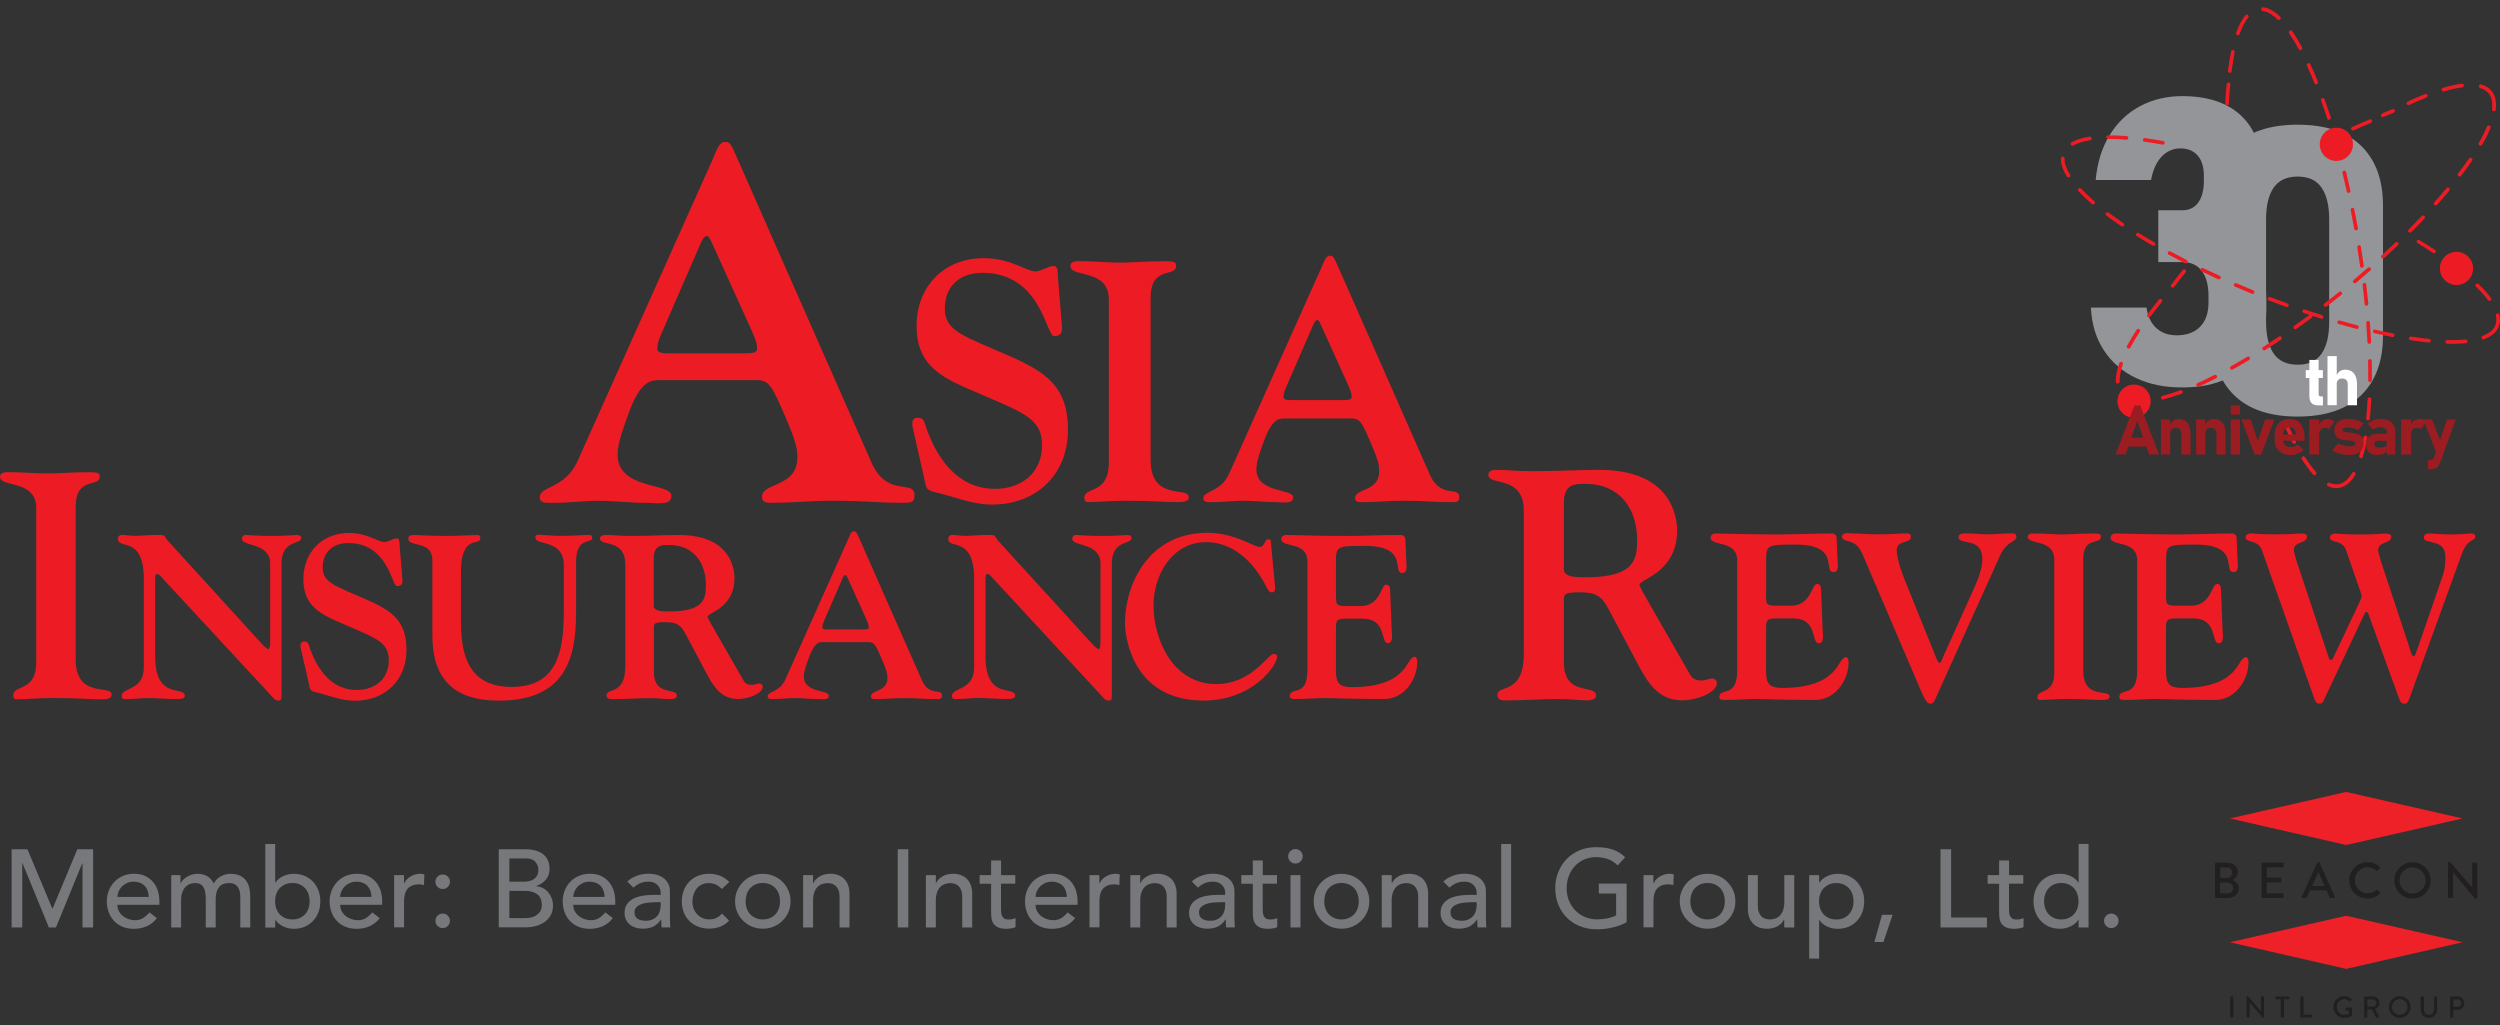 <?xml version="1.0" encoding="utf-8"?>
<!-- Generator: Adobe Illustrator 25.1.0, SVG Export Plug-In . SVG Version: 6.00 Build 0)  -->
<svg version="1.1" xmlns="http://www.w3.org/2000/svg" xmlns:xlink="http://www.w3.org/1999/xlink" x="0px" y="0px"
	 viewBox="0 0 400 164" style="enable-background:new 0 0 400 164;" xml:space="preserve">
<rect x="0" y="0" width="400" height="164" fill="#333333" stroke="none"/>
<g id="Layer_1">
	<g>
		<polygon style="fill:#77787B;" points="1.86,135.88 4.39,135.88 8.36,145.35 8.43,145.35 12.37,135.88 14.9,135.88 14.9,148.39 
			13.2,148.39 13.2,138.11 13.17,138.11 8.95,148.39 7.82,148.39 3.6,138.11 3.56,138.11 3.56,148.39 1.86,148.39 1.86,135.88 		"/>
		<path style="fill:#77787B;" d="M18.78,144.78c0,0.37,0.08,0.7,0.24,1c0.16,0.3,0.37,0.56,0.63,0.77c0.26,0.21,0.56,0.38,0.9,0.5
			c0.34,0.12,0.69,0.18,1.06,0.18c0.49,0,0.92-0.11,1.29-0.34c0.36-0.23,0.7-0.53,1.01-0.91l1.2,0.92
			c-0.88,1.14-2.12,1.71-3.71,1.71c-0.66,0-1.26-0.11-1.79-0.33c-0.54-0.23-0.99-0.53-1.36-0.93c-0.37-0.39-0.66-0.86-0.86-1.4
			c-0.2-0.54-0.3-1.12-0.3-1.74c0-0.62,0.11-1.2,0.33-1.74s0.52-1,0.9-1.4c0.38-0.39,0.84-0.7,1.37-0.93
			c0.53-0.22,1.11-0.34,1.73-0.34c0.74,0,1.37,0.13,1.88,0.39c0.51,0.26,0.93,0.6,1.26,1.01c0.33,0.42,0.57,0.89,0.72,1.41
			c0.15,0.52,0.22,1.06,0.22,1.6v0.56H18.78L18.78,144.78z M23.8,143.51c-0.01-0.35-0.07-0.68-0.17-0.97
			c-0.1-0.29-0.25-0.55-0.45-0.77c-0.2-0.22-0.45-0.39-0.75-0.51c-0.3-0.12-0.65-0.19-1.05-0.19c-0.39,0-0.75,0.07-1.07,0.22
			c-0.32,0.15-0.6,0.34-0.82,0.57c-0.22,0.23-0.4,0.5-0.52,0.79c-0.12,0.29-0.18,0.57-0.18,0.86H23.8L23.8,143.51z"/>
		<path style="fill:#77787B;" d="M27.4,140.02h1.48v1.31h0.04c0.04-0.12,0.13-0.26,0.27-0.44c0.15-0.18,0.34-0.34,0.57-0.5
			c0.23-0.16,0.5-0.29,0.81-0.41c0.31-0.11,0.66-0.17,1.03-0.17c0.62,0,1.15,0.13,1.57,0.39c0.42,0.26,0.77,0.65,1.04,1.16
			c0.27-0.52,0.65-0.91,1.15-1.16c0.49-0.26,0.99-0.39,1.5-0.39c0.65,0,1.18,0.11,1.59,0.32c0.41,0.21,0.74,0.49,0.97,0.84
			c0.24,0.35,0.4,0.74,0.49,1.18c0.09,0.44,0.13,0.9,0.13,1.37v4.87h-1.59v-4.66c0-0.32-0.02-0.62-0.06-0.92
			c-0.04-0.29-0.13-0.55-0.26-0.78c-0.13-0.22-0.31-0.4-0.55-0.54c-0.24-0.14-0.55-0.2-0.94-0.2c-0.77,0-1.31,0.24-1.64,0.71
			c-0.33,0.47-0.49,1.08-0.49,1.82v4.57h-1.59v-4.38c0-0.4-0.02-0.76-0.06-1.09c-0.04-0.33-0.12-0.61-0.25-0.86
			c-0.12-0.24-0.3-0.43-0.53-0.57c-0.23-0.14-0.54-0.2-0.93-0.2c-0.28,0-0.56,0.06-0.82,0.17c-0.27,0.11-0.5,0.28-0.7,0.5
			c-0.2,0.22-0.36,0.51-0.48,0.86c-0.12,0.35-0.18,0.76-0.18,1.23v4.34H27.4V140.02L27.4,140.02z"/>
		<path style="fill:#77787B;" d="M42.44,135.04h1.59v6.18h0.04c0.28-0.44,0.69-0.78,1.22-1.03c0.53-0.25,1.1-0.38,1.7-0.38
			c0.65,0,1.23,0.11,1.76,0.34c0.52,0.22,0.97,0.53,1.34,0.93c0.37,0.39,0.66,0.86,0.86,1.4c0.2,0.54,0.3,1.12,0.3,1.74
			c0,0.62-0.1,1.2-0.3,1.73c-0.2,0.53-0.49,0.99-0.86,1.39c-0.37,0.4-0.82,0.71-1.34,0.94c-0.52,0.22-1.11,0.33-1.76,0.33
			c-0.57,0-1.12-0.12-1.65-0.37c-0.54-0.25-0.96-0.59-1.26-1.04h-0.04v1.2h-1.59V135.04L42.44,135.04z M46.78,147.11
			c0.42,0,0.81-0.07,1.15-0.22c0.34-0.15,0.63-0.35,0.87-0.6c0.24-0.25,0.42-0.56,0.55-0.92c0.13-0.36,0.19-0.75,0.19-1.17
			c0-0.42-0.07-0.82-0.19-1.18c-0.13-0.36-0.31-0.67-0.55-0.92c-0.24-0.25-0.52-0.45-0.87-0.6c-0.34-0.15-0.72-0.22-1.15-0.22
			c-0.42,0-0.81,0.07-1.15,0.22c-0.34,0.15-0.63,0.35-0.87,0.6c-0.24,0.25-0.42,0.56-0.55,0.92c-0.13,0.36-0.19,0.75-0.19,1.18
			c0,0.42,0.06,0.82,0.19,1.17c0.13,0.36,0.31,0.67,0.55,0.92c0.24,0.25,0.52,0.45,0.87,0.6C45.98,147.04,46.36,147.11,46.78,147.11
			L46.78,147.11z"/>
		<path style="fill:#77787B;" d="M54.43,144.78c0,0.37,0.08,0.7,0.24,1c0.16,0.3,0.37,0.56,0.63,0.77c0.26,0.21,0.56,0.38,0.9,0.5
			c0.34,0.12,0.69,0.18,1.06,0.18c0.49,0,0.92-0.11,1.29-0.34c0.36-0.23,0.7-0.53,1.01-0.91l1.2,0.92
			c-0.88,1.14-2.12,1.71-3.71,1.71c-0.66,0-1.26-0.11-1.79-0.33c-0.54-0.23-0.99-0.53-1.36-0.93c-0.37-0.39-0.66-0.86-0.86-1.4
			c-0.2-0.54-0.3-1.12-0.3-1.74c0-0.62,0.11-1.2,0.33-1.74s0.52-1,0.9-1.4c0.38-0.39,0.84-0.7,1.37-0.93
			c0.53-0.22,1.11-0.34,1.73-0.34c0.74,0,1.37,0.13,1.88,0.39c0.51,0.26,0.93,0.6,1.26,1.01c0.33,0.42,0.57,0.89,0.72,1.41
			c0.15,0.52,0.22,1.06,0.22,1.6v0.56H54.43L54.43,144.78z M59.44,143.51c-0.01-0.35-0.07-0.68-0.17-0.97
			c-0.1-0.29-0.25-0.55-0.45-0.77c-0.2-0.22-0.45-0.39-0.75-0.51c-0.3-0.12-0.65-0.19-1.05-0.19c-0.39,0-0.75,0.07-1.07,0.22
			c-0.32,0.15-0.6,0.34-0.82,0.57c-0.22,0.23-0.4,0.5-0.52,0.79c-0.12,0.29-0.19,0.57-0.19,0.86H59.44L59.44,143.51z"/>
		<path style="fill:#77787B;" d="M63.05,140.02h1.59v1.29h0.04c0.11-0.22,0.25-0.43,0.42-0.61c0.18-0.18,0.37-0.34,0.59-0.47
			c0.22-0.13,0.46-0.23,0.72-0.31c0.26-0.08,0.52-0.12,0.78-0.12c0.26,0,0.49,0.04,0.71,0.11l-0.07,1.71
			c-0.13-0.04-0.26-0.07-0.39-0.09c-0.13-0.02-0.26-0.04-0.39-0.04c-0.78,0-1.37,0.22-1.78,0.65c-0.41,0.44-0.62,1.11-0.62,2.03v4.2
			h-1.59V140.02L63.05,140.02z"/>
		<path style="fill:#77787B;" d="M70.83,142.24c-0.32,0-0.59-0.11-0.82-0.34c-0.23-0.23-0.34-0.5-0.34-0.82
			c0-0.32,0.11-0.59,0.34-0.82c0.23-0.23,0.5-0.34,0.82-0.34c0.32,0,0.59,0.11,0.82,0.34c0.23,0.23,0.34,0.5,0.34,0.82
			c0,0.32-0.11,0.59-0.34,0.82C71.43,142.13,71.15,142.24,70.83,142.24L70.83,142.24z M69.67,147.33c0-0.32,0.11-0.59,0.34-0.82
			c0.23-0.23,0.5-0.34,0.82-0.34c0.32,0,0.59,0.11,0.82,0.34c0.23,0.23,0.34,0.5,0.34,0.82c0,0.32-0.11,0.59-0.34,0.82
			c-0.23,0.23-0.5,0.34-0.82,0.34c-0.32,0-0.59-0.11-0.82-0.34C69.78,147.92,69.67,147.64,69.67,147.33L69.67,147.33z"/>
		<path style="fill:#77787B;" d="M79.8,135.88h4.34c0.54,0,1.04,0.07,1.51,0.19c0.46,0.13,0.86,0.32,1.2,0.57
			c0.34,0.25,0.6,0.58,0.79,0.97c0.19,0.39,0.29,0.86,0.29,1.39c0,0.72-0.2,1.3-0.6,1.76c-0.4,0.45-0.92,0.79-1.55,1v0.03
			c0.38,0.02,0.73,0.12,1.06,0.29c0.33,0.17,0.61,0.39,0.86,0.67c0.24,0.28,0.43,0.6,0.57,0.96c0.14,0.37,0.21,0.76,0.21,1.18
			c0,0.57-0.11,1.06-0.34,1.49c-0.23,0.43-0.55,0.79-0.94,1.09c-0.4,0.29-0.87,0.52-1.39,0.67c-0.53,0.15-1.1,0.23-1.71,0.23H79.8
			V135.88L79.8,135.88z M81.5,141.07h2.31c0.32,0,0.62-0.03,0.9-0.1c0.28-0.06,0.53-0.17,0.74-0.33c0.21-0.15,0.38-0.35,0.5-0.58
			c0.12-0.23,0.19-0.52,0.19-0.87c0-0.49-0.16-0.92-0.48-1.29c-0.32-0.37-0.82-0.55-1.5-0.55H81.5V141.07L81.5,141.07z M81.5,146.9
			h2.49c0.26,0,0.54-0.03,0.86-0.08c0.31-0.05,0.6-0.16,0.87-0.32c0.27-0.16,0.5-0.37,0.69-0.65c0.19-0.27,0.28-0.63,0.28-1.08
			c0-0.74-0.24-1.3-0.72-1.67c-0.48-0.37-1.14-0.56-1.96-0.56H81.5V146.9L81.5,146.9z"/>
		<path style="fill:#77787B;" d="M91.72,144.78c0,0.37,0.08,0.7,0.24,1c0.16,0.3,0.37,0.56,0.63,0.77c0.26,0.21,0.56,0.38,0.9,0.5
			s0.69,0.18,1.06,0.18c0.49,0,0.92-0.11,1.29-0.34c0.36-0.23,0.7-0.53,1.01-0.91l1.2,0.92c-0.88,1.14-2.12,1.71-3.71,1.71
			c-0.66,0-1.26-0.11-1.79-0.33c-0.54-0.23-0.99-0.53-1.36-0.93c-0.37-0.39-0.66-0.86-0.86-1.4c-0.2-0.54-0.3-1.12-0.3-1.74
			c0-0.62,0.11-1.2,0.33-1.74c0.22-0.54,0.52-1,0.9-1.4c0.38-0.39,0.84-0.7,1.37-0.93c0.53-0.22,1.11-0.34,1.73-0.34
			c0.74,0,1.37,0.13,1.88,0.39c0.51,0.26,0.93,0.6,1.26,1.01c0.33,0.42,0.57,0.89,0.72,1.41c0.15,0.52,0.22,1.06,0.22,1.6v0.56
			H91.72L91.72,144.78z M96.74,143.51c-0.01-0.35-0.07-0.68-0.17-0.97c-0.1-0.29-0.25-0.55-0.45-0.77c-0.2-0.22-0.45-0.39-0.75-0.51
			c-0.3-0.12-0.65-0.19-1.05-0.19c-0.39,0-0.75,0.07-1.07,0.22c-0.32,0.15-0.6,0.34-0.82,0.57c-0.22,0.23-0.4,0.5-0.52,0.79
			c-0.12,0.29-0.19,0.57-0.19,0.86H96.74L96.74,143.51z"/>
		<path style="fill:#77787B;" d="M100.37,141.04c0.45-0.41,0.96-0.72,1.55-0.93c0.59-0.21,1.18-0.31,1.77-0.31
			c0.61,0,1.14,0.08,1.58,0.23c0.44,0.15,0.8,0.36,1.09,0.62c0.28,0.26,0.49,0.56,0.63,0.89c0.14,0.34,0.2,0.69,0.2,1.05v4.27
			c0,0.3,0.01,0.57,0.02,0.81c0.01,0.25,0.03,0.48,0.05,0.71h-1.41c-0.04-0.42-0.05-0.85-0.05-1.27h-0.04
			c-0.35,0.54-0.77,0.92-1.25,1.15c-0.48,0.22-1.04,0.33-1.68,0.33c-0.39,0-0.76-0.05-1.11-0.16c-0.35-0.11-0.66-0.26-0.93-0.48
			c-0.26-0.21-0.47-0.47-0.63-0.79c-0.15-0.31-0.23-0.67-0.23-1.09c0-0.54,0.12-0.99,0.36-1.36c0.24-0.36,0.57-0.66,0.99-0.89
			c0.42-0.23,0.91-0.39,1.47-0.49c0.56-0.1,1.16-0.15,1.79-0.15h1.17v-0.35c0-0.21-0.04-0.42-0.12-0.64
			c-0.08-0.21-0.21-0.4-0.37-0.57c-0.17-0.17-0.37-0.31-0.62-0.41c-0.25-0.1-0.54-0.15-0.88-0.15c-0.31,0-0.57,0.03-0.8,0.09
			c-0.23,0.06-0.44,0.13-0.63,0.22c-0.19,0.09-0.36,0.19-0.51,0.31c-0.15,0.12-0.3,0.23-0.44,0.34L100.37,141.04L100.37,141.04z
			 M104.86,144.36c-0.38,0-0.76,0.02-1.16,0.06c-0.39,0.04-0.75,0.12-1.08,0.24c-0.32,0.12-0.59,0.28-0.79,0.49
			c-0.21,0.21-0.31,0.48-0.31,0.81c0,0.48,0.16,0.83,0.49,1.04c0.32,0.21,0.76,0.32,1.32,0.32c0.44,0,0.81-0.07,1.11-0.22
			s0.55-0.34,0.74-0.57c0.19-0.23,0.32-0.5,0.41-0.79c0.08-0.29,0.12-0.57,0.12-0.86v-0.53H104.86L104.86,144.36z"/>
		<path style="fill:#77787B;" d="M115.49,142.24c-0.29-0.3-0.6-0.54-0.93-0.7c-0.32-0.16-0.71-0.24-1.16-0.24
			c-0.44,0-0.82,0.08-1.14,0.24c-0.32,0.16-0.59,0.38-0.81,0.65c-0.22,0.28-0.38,0.6-0.49,0.95c-0.11,0.36-0.17,0.73-0.17,1.12
			c0,0.39,0.06,0.76,0.19,1.1c0.13,0.35,0.31,0.65,0.55,0.91c0.24,0.26,0.52,0.46,0.85,0.61c0.33,0.15,0.7,0.22,1.11,0.22
			c0.45,0,0.83-0.08,1.15-0.24c0.32-0.16,0.61-0.39,0.88-0.7l1.13,1.13c-0.41,0.46-0.89,0.79-1.44,0.99c-0.55,0.2-1.13,0.3-1.74,0.3
			c-0.65,0-1.24-0.11-1.77-0.32c-0.54-0.21-1-0.51-1.39-0.89c-0.39-0.38-0.69-0.84-0.9-1.38c-0.21-0.53-0.32-1.13-0.32-1.77
			c0-0.65,0.11-1.24,0.32-1.78c0.21-0.54,0.51-1.01,0.89-1.4c0.38-0.39,0.84-0.69,1.38-0.91c0.54-0.22,1.13-0.33,1.79-0.33
			c0.61,0,1.2,0.11,1.76,0.33c0.56,0.22,1.04,0.55,1.46,1L115.49,142.24L115.49,142.24z"/>
		<path style="fill:#77787B;" d="M117.61,144.2c0-0.61,0.11-1.18,0.34-1.71c0.23-0.53,0.54-0.99,0.94-1.39
			c0.4-0.4,0.87-0.72,1.41-0.95c0.54-0.23,1.12-0.34,1.75-0.34c0.62,0,1.21,0.12,1.75,0.34c0.54,0.23,1.01,0.54,1.41,0.95
			c0.4,0.4,0.71,0.86,0.94,1.39c0.23,0.53,0.34,1.1,0.34,1.71c0,0.61-0.11,1.19-0.34,1.72c-0.23,0.54-0.54,1-0.94,1.39
			c-0.4,0.39-0.87,0.71-1.41,0.94c-0.54,0.23-1.12,0.34-1.75,0.34c-0.62,0-1.21-0.11-1.75-0.34c-0.54-0.23-1.01-0.54-1.41-0.94
			c-0.4-0.39-0.71-0.86-0.94-1.39C117.72,145.39,117.61,144.81,117.61,144.2L117.61,144.2z M119.3,144.2c0,0.42,0.06,0.82,0.19,1.17
			c0.13,0.36,0.31,0.67,0.55,0.92c0.23,0.25,0.52,0.45,0.86,0.6c0.34,0.15,0.72,0.22,1.15,0.22c0.42,0,0.81-0.07,1.15-0.22
			c0.34-0.15,0.63-0.35,0.86-0.6c0.24-0.25,0.42-0.56,0.55-0.92c0.13-0.36,0.19-0.75,0.19-1.17c0-0.42-0.06-0.82-0.19-1.18
			c-0.13-0.36-0.31-0.67-0.55-0.92c-0.23-0.25-0.52-0.45-0.86-0.6c-0.34-0.15-0.72-0.22-1.15-0.22c-0.42,0-0.81,0.07-1.15,0.22
			c-0.34,0.15-0.63,0.35-0.86,0.6c-0.24,0.25-0.42,0.56-0.55,0.92C119.37,143.39,119.3,143.78,119.3,144.2L119.3,144.2z"/>
		<path style="fill:#77787B;" d="M128.5,140.02h1.59v1.29h0.04c0.2-0.45,0.55-0.81,1.04-1.09c0.5-0.28,1.07-0.42,1.71-0.42
			c0.4,0,0.79,0.06,1.16,0.19c0.37,0.12,0.69,0.32,0.97,0.57c0.28,0.26,0.5,0.59,0.66,1c0.16,0.41,0.25,0.89,0.25,1.44v5.39h-1.59
			v-4.94c0-0.39-0.05-0.72-0.16-1c-0.11-0.28-0.25-0.5-0.42-0.67c-0.18-0.17-0.38-0.29-0.61-0.37c-0.23-0.08-0.47-0.11-0.72-0.11
			c-0.33,0-0.64,0.05-0.92,0.16c-0.28,0.11-0.53,0.27-0.74,0.5c-0.21,0.23-0.38,0.52-0.49,0.87c-0.12,0.35-0.18,0.77-0.18,1.25v4.31
			h-1.59V140.02L128.5,140.02z"/>
		<polygon style="fill:#77787B;" points="143.64,135.88 145.33,135.88 145.33,148.39 143.64,148.39 143.64,135.88 		"/>
		<path style="fill:#77787B;" d="M148.14,140.02h1.59v1.29h0.03c0.2-0.45,0.55-0.81,1.04-1.09c0.49-0.28,1.06-0.42,1.71-0.42
			c0.4,0,0.79,0.06,1.16,0.19c0.37,0.12,0.69,0.32,0.97,0.57c0.28,0.26,0.5,0.59,0.66,1c0.16,0.41,0.25,0.89,0.25,1.44v5.39h-1.59
			v-4.94c0-0.39-0.05-0.72-0.16-1c-0.11-0.28-0.25-0.5-0.42-0.67c-0.18-0.17-0.38-0.29-0.61-0.37c-0.23-0.08-0.47-0.11-0.71-0.11
			c-0.33,0-0.64,0.05-0.92,0.16c-0.28,0.11-0.53,0.27-0.74,0.5c-0.21,0.23-0.38,0.52-0.49,0.87c-0.12,0.35-0.18,0.77-0.18,1.25v4.31
			h-1.59V140.02L148.14,140.02z"/>
		<path style="fill:#77787B;" d="M162.44,141.39h-2.28v3.8c0,0.23,0.01,0.47,0.02,0.7c0.01,0.23,0.06,0.44,0.13,0.62
			c0.08,0.18,0.19,0.33,0.35,0.44c0.16,0.11,0.39,0.17,0.7,0.17c0.19,0,0.38-0.02,0.58-0.05c0.2-0.04,0.38-0.1,0.55-0.19v1.45
			c-0.19,0.11-0.43,0.18-0.73,0.22c-0.3,0.04-0.53,0.06-0.7,0.06c-0.61,0-1.09-0.08-1.42-0.26c-0.34-0.17-0.58-0.39-0.74-0.66
			c-0.16-0.27-0.25-0.57-0.28-0.91c-0.03-0.34-0.04-0.67-0.04-1.02v-4.36h-1.84v-1.38h1.84v-2.35h1.59v2.35h2.28V141.39
			L162.44,141.39z"/>
		<path style="fill:#77787B;" d="M165.69,144.78c0,0.37,0.08,0.7,0.24,1c0.16,0.3,0.37,0.56,0.63,0.77c0.26,0.21,0.56,0.38,0.9,0.5
			c0.34,0.12,0.69,0.18,1.06,0.18c0.5,0,0.92-0.11,1.29-0.34c0.36-0.23,0.7-0.53,1.01-0.91l1.2,0.92c-0.88,1.14-2.12,1.71-3.71,1.71
			c-0.66,0-1.26-0.11-1.79-0.33c-0.53-0.23-0.99-0.53-1.36-0.93c-0.37-0.39-0.66-0.86-0.86-1.4c-0.2-0.54-0.3-1.12-0.3-1.74
			c0-0.62,0.11-1.2,0.33-1.74c0.22-0.54,0.52-1,0.9-1.4c0.38-0.39,0.84-0.7,1.37-0.93c0.53-0.22,1.11-0.34,1.73-0.34
			c0.74,0,1.37,0.13,1.88,0.39c0.51,0.26,0.93,0.6,1.26,1.01c0.33,0.42,0.57,0.89,0.72,1.41c0.15,0.52,0.22,1.06,0.22,1.6v0.56
			H165.69L165.69,144.78z M170.7,143.51c-0.01-0.35-0.07-0.68-0.17-0.97c-0.1-0.29-0.25-0.55-0.45-0.77
			c-0.2-0.22-0.45-0.39-0.75-0.51c-0.3-0.12-0.65-0.19-1.05-0.19c-0.39,0-0.75,0.07-1.07,0.22c-0.32,0.15-0.6,0.34-0.82,0.57
			c-0.22,0.23-0.4,0.5-0.52,0.79c-0.12,0.29-0.18,0.57-0.18,0.86H170.7L170.7,143.51z"/>
		<path style="fill:#77787B;" d="M174.31,140.02h1.59v1.29h0.04c0.11-0.22,0.25-0.43,0.42-0.61c0.18-0.18,0.37-0.34,0.59-0.47
			c0.22-0.13,0.46-0.23,0.72-0.31c0.26-0.08,0.52-0.12,0.78-0.12c0.26,0,0.5,0.04,0.71,0.11l-0.07,1.71
			c-0.13-0.04-0.26-0.07-0.39-0.09c-0.13-0.02-0.26-0.04-0.39-0.04c-0.78,0-1.37,0.22-1.78,0.65c-0.41,0.44-0.62,1.11-0.62,2.03v4.2
			h-1.59V140.02L174.31,140.02z"/>
		<path style="fill:#77787B;" d="M180.84,140.02h1.59v1.29h0.04c0.2-0.45,0.55-0.81,1.04-1.09c0.49-0.28,1.07-0.42,1.71-0.42
			c0.4,0,0.79,0.06,1.16,0.19c0.37,0.12,0.69,0.32,0.97,0.57c0.28,0.26,0.5,0.59,0.66,1c0.16,0.41,0.25,0.89,0.25,1.44v5.39h-1.59
			v-4.94c0-0.39-0.05-0.72-0.16-1c-0.11-0.28-0.25-0.5-0.42-0.67c-0.18-0.17-0.38-0.29-0.61-0.37c-0.23-0.08-0.47-0.11-0.71-0.11
			c-0.33,0-0.64,0.05-0.92,0.16c-0.28,0.11-0.53,0.27-0.74,0.5c-0.21,0.23-0.38,0.52-0.49,0.87c-0.12,0.35-0.18,0.77-0.18,1.25v4.31
			h-1.59V140.02L180.84,140.02z"/>
		<path style="fill:#77787B;" d="M190.69,141.04c0.45-0.41,0.97-0.72,1.55-0.93c0.59-0.21,1.18-0.31,1.77-0.31
			c0.61,0,1.14,0.08,1.58,0.23c0.44,0.15,0.8,0.36,1.09,0.62c0.28,0.26,0.49,0.56,0.63,0.89c0.14,0.34,0.2,0.69,0.2,1.05v4.27
			c0,0.3,0.01,0.57,0.02,0.81c0.01,0.25,0.03,0.48,0.05,0.71h-1.41c-0.04-0.42-0.05-0.85-0.05-1.27h-0.04
			c-0.35,0.54-0.77,0.92-1.25,1.15c-0.48,0.22-1.04,0.33-1.68,0.33c-0.39,0-0.76-0.05-1.11-0.16c-0.35-0.11-0.66-0.26-0.93-0.48
			c-0.26-0.21-0.47-0.47-0.63-0.79c-0.15-0.31-0.23-0.67-0.23-1.09c0-0.54,0.12-0.99,0.36-1.36c0.24-0.36,0.57-0.66,0.99-0.89
			c0.42-0.23,0.91-0.39,1.47-0.49c0.56-0.1,1.16-0.15,1.79-0.15h1.17v-0.35c0-0.21-0.04-0.42-0.12-0.64
			c-0.08-0.21-0.21-0.4-0.37-0.57c-0.16-0.17-0.37-0.31-0.62-0.41c-0.25-0.1-0.54-0.15-0.88-0.15c-0.31,0-0.57,0.03-0.8,0.09
			c-0.23,0.06-0.44,0.13-0.63,0.22c-0.19,0.09-0.36,0.19-0.51,0.31c-0.15,0.12-0.3,0.23-0.44,0.34L190.69,141.04L190.69,141.04z
			 M195.18,144.36c-0.38,0-0.76,0.02-1.16,0.06c-0.39,0.04-0.75,0.12-1.08,0.24c-0.32,0.12-0.59,0.28-0.79,0.49
			c-0.21,0.21-0.31,0.48-0.31,0.81c0,0.48,0.16,0.83,0.49,1.04c0.32,0.21,0.76,0.32,1.31,0.32c0.44,0,0.81-0.07,1.11-0.22
			c0.31-0.15,0.55-0.34,0.74-0.57c0.19-0.23,0.32-0.5,0.41-0.79c0.08-0.29,0.12-0.57,0.12-0.86v-0.53H195.18L195.18,144.36z"/>
		<path style="fill:#77787B;" d="M204.31,141.39h-2.28v3.8c0,0.23,0.01,0.47,0.02,0.7c0.01,0.23,0.06,0.44,0.13,0.62
			c0.08,0.18,0.19,0.33,0.35,0.44c0.16,0.11,0.39,0.17,0.7,0.17c0.19,0,0.38-0.02,0.58-0.05c0.2-0.04,0.38-0.1,0.55-0.19v1.45
			c-0.19,0.11-0.43,0.18-0.73,0.22c-0.3,0.04-0.53,0.06-0.7,0.06c-0.61,0-1.09-0.08-1.42-0.26c-0.34-0.17-0.58-0.39-0.74-0.66
			c-0.16-0.27-0.25-0.57-0.28-0.91c-0.03-0.34-0.04-0.67-0.04-1.02v-4.36h-1.84v-1.38h1.84v-2.35h1.59v2.35h2.28V141.39
			L204.31,141.39z"/>
		<path style="fill:#77787B;" d="M206.11,137.01c0-0.32,0.12-0.59,0.34-0.82c0.23-0.23,0.5-0.34,0.82-0.34
			c0.32,0,0.59,0.11,0.82,0.34c0.23,0.23,0.34,0.5,0.34,0.82c0,0.32-0.12,0.59-0.34,0.82c-0.23,0.23-0.5,0.34-0.82,0.34
			c-0.32,0-0.59-0.11-0.82-0.34C206.22,137.6,206.11,137.33,206.11,137.01L206.11,137.01z M206.48,140.02h1.59v8.37h-1.59V140.02
			L206.48,140.02z"/>
		<path style="fill:#77787B;" d="M210.19,144.2c0-0.61,0.12-1.18,0.34-1.71c0.23-0.53,0.54-0.99,0.95-1.39
			c0.4-0.4,0.87-0.72,1.41-0.95c0.54-0.23,1.12-0.34,1.75-0.34c0.62,0,1.21,0.12,1.75,0.34c0.54,0.23,1.01,0.54,1.41,0.95
			c0.4,0.4,0.72,0.86,0.95,1.39c0.23,0.53,0.34,1.1,0.34,1.71c0,0.61-0.12,1.19-0.34,1.72c-0.23,0.54-0.55,1-0.95,1.39
			c-0.4,0.39-0.87,0.71-1.41,0.94c-0.54,0.23-1.12,0.34-1.75,0.34c-0.62,0-1.21-0.11-1.75-0.34c-0.54-0.23-1.01-0.54-1.41-0.94
			c-0.4-0.39-0.72-0.86-0.95-1.39C210.3,145.39,210.19,144.81,210.19,144.2L210.19,144.2z M211.88,144.2c0,0.42,0.07,0.82,0.19,1.17
			c0.13,0.36,0.31,0.67,0.55,0.92c0.24,0.25,0.52,0.45,0.87,0.6c0.34,0.15,0.72,0.22,1.15,0.22c0.42,0,0.81-0.07,1.15-0.22
			c0.34-0.15,0.63-0.35,0.87-0.6c0.23-0.25,0.42-0.56,0.55-0.92c0.13-0.36,0.19-0.75,0.19-1.17c0-0.42-0.07-0.82-0.19-1.18
			c-0.13-0.36-0.31-0.67-0.55-0.92c-0.24-0.25-0.52-0.45-0.87-0.6c-0.34-0.15-0.72-0.22-1.15-0.22c-0.42,0-0.81,0.07-1.15,0.22
			c-0.34,0.15-0.63,0.35-0.87,0.6c-0.23,0.25-0.42,0.56-0.55,0.92C211.95,143.39,211.88,143.78,211.88,144.2L211.88,144.2z"/>
		<path style="fill:#77787B;" d="M221.08,140.02h1.59v1.29h0.04c0.2-0.45,0.55-0.81,1.04-1.09c0.49-0.28,1.06-0.42,1.71-0.42
			c0.4,0,0.79,0.06,1.16,0.19c0.37,0.12,0.69,0.32,0.97,0.57c0.28,0.26,0.5,0.59,0.66,1c0.16,0.41,0.25,0.89,0.25,1.44v5.39h-1.59
			v-4.94c0-0.39-0.05-0.72-0.16-1c-0.11-0.28-0.25-0.5-0.42-0.67c-0.18-0.17-0.38-0.29-0.61-0.37c-0.23-0.08-0.47-0.11-0.71-0.11
			c-0.33,0-0.64,0.05-0.92,0.16s-0.53,0.27-0.74,0.5c-0.21,0.23-0.38,0.52-0.5,0.87c-0.12,0.35-0.18,0.77-0.18,1.25v4.31h-1.59
			V140.02L221.08,140.02z"/>
		<path style="fill:#77787B;" d="M230.93,141.04c0.45-0.41,0.97-0.72,1.55-0.93c0.59-0.21,1.18-0.31,1.77-0.31
			c0.61,0,1.14,0.08,1.58,0.23c0.44,0.15,0.8,0.36,1.09,0.62c0.28,0.26,0.49,0.56,0.63,0.89c0.14,0.34,0.2,0.69,0.2,1.05v4.27
			c0,0.3,0,0.57,0.02,0.81c0.01,0.25,0.03,0.48,0.05,0.71h-1.41c-0.04-0.42-0.05-0.85-0.05-1.27h-0.04
			c-0.35,0.54-0.77,0.92-1.25,1.15c-0.48,0.22-1.04,0.33-1.68,0.33c-0.39,0-0.76-0.05-1.11-0.16c-0.35-0.11-0.66-0.26-0.93-0.48
			c-0.27-0.21-0.47-0.47-0.63-0.79c-0.15-0.31-0.23-0.67-0.23-1.09c0-0.54,0.12-0.99,0.36-1.36c0.24-0.36,0.57-0.66,0.99-0.89
			c0.42-0.23,0.91-0.39,1.47-0.49c0.56-0.1,1.16-0.15,1.79-0.15h1.17v-0.35c0-0.21-0.04-0.42-0.12-0.64
			c-0.08-0.21-0.21-0.4-0.37-0.57c-0.16-0.17-0.37-0.31-0.62-0.41c-0.25-0.1-0.54-0.15-0.88-0.15c-0.3,0-0.57,0.03-0.8,0.09
			c-0.23,0.06-0.44,0.13-0.63,0.22c-0.19,0.09-0.36,0.19-0.51,0.31c-0.15,0.12-0.3,0.23-0.44,0.34L230.93,141.04L230.93,141.04z
			 M235.42,144.36c-0.38,0-0.76,0.02-1.16,0.06c-0.39,0.04-0.75,0.12-1.08,0.24c-0.32,0.12-0.59,0.28-0.79,0.49
			c-0.21,0.21-0.31,0.48-0.31,0.81c0,0.48,0.16,0.83,0.49,1.04c0.32,0.21,0.76,0.32,1.31,0.32c0.44,0,0.81-0.07,1.11-0.22
			s0.55-0.34,0.74-0.57c0.19-0.23,0.32-0.5,0.41-0.79c0.08-0.29,0.12-0.57,0.12-0.86v-0.53H235.42L235.42,144.36z"/>
		<polygon style="fill:#77787B;" points="240.19,135.04 241.78,135.04 241.78,148.39 240.19,148.39 240.19,135.04 		"/>
		<path style="fill:#77787B;" d="M260.26,141.39v6.16c-0.31,0.19-0.65,0.35-1.04,0.49c-0.39,0.14-0.79,0.26-1.21,0.36
			c-0.42,0.1-0.84,0.17-1.27,0.22c-0.43,0.05-0.83,0.07-1.21,0.07c-1.06,0-2-0.18-2.83-0.53c-0.83-0.35-1.53-0.83-2.1-1.43
			c-0.57-0.6-1.01-1.3-1.31-2.09c-0.3-0.79-0.45-1.63-0.45-2.52c0-0.93,0.16-1.8,0.49-2.6c0.32-0.8,0.77-1.5,1.34-2.08
			c0.57-0.59,1.26-1.05,2.06-1.39c0.8-0.34,1.68-0.5,2.63-0.5c1.15,0,2.1,0.14,2.83,0.43c0.73,0.29,1.34,0.68,1.84,1.19l-1.2,1.29
			c-0.52-0.49-1.06-0.84-1.64-1.03c-0.58-0.19-1.18-0.29-1.82-0.29c-0.72,0-1.36,0.13-1.94,0.4c-0.58,0.26-1.07,0.62-1.48,1.07
			c-0.41,0.45-0.73,0.98-0.95,1.58c-0.22,0.61-0.34,1.25-0.34,1.93c0,0.71,0.12,1.36,0.37,1.97c0.25,0.61,0.59,1.13,1.02,1.58
			c0.44,0.45,0.95,0.8,1.54,1.05c0.59,0.25,1.23,0.38,1.92,0.38c0.6,0,1.17-0.06,1.7-0.17c0.54-0.11,0.99-0.27,1.37-0.48v-3.48
			h-2.77v-1.59H260.26L260.26,141.39z"/>
		<path style="fill:#77787B;" d="M262.95,140.02h1.59v1.29h0.04c0.11-0.22,0.25-0.43,0.42-0.61c0.18-0.18,0.37-0.34,0.59-0.47
			c0.22-0.13,0.46-0.23,0.72-0.31c0.26-0.08,0.52-0.12,0.78-0.12c0.26,0,0.5,0.04,0.71,0.11l-0.07,1.71
			c-0.13-0.04-0.26-0.07-0.39-0.09c-0.13-0.02-0.26-0.04-0.39-0.04c-0.78,0-1.37,0.22-1.78,0.65c-0.41,0.44-0.62,1.11-0.62,2.03v4.2
			h-1.59V140.02L262.95,140.02z"/>
		<path style="fill:#77787B;" d="M268.76,144.2c0-0.61,0.11-1.18,0.34-1.71c0.23-0.53,0.55-0.99,0.95-1.39
			c0.4-0.4,0.87-0.72,1.41-0.95c0.54-0.23,1.12-0.34,1.75-0.34c0.63,0,1.21,0.12,1.75,0.34c0.54,0.23,1.01,0.54,1.41,0.95
			c0.4,0.4,0.72,0.86,0.95,1.39c0.23,0.53,0.34,1.1,0.34,1.71c0,0.61-0.11,1.19-0.34,1.72c-0.23,0.54-0.55,1-0.95,1.39
			c-0.4,0.39-0.87,0.71-1.41,0.94c-0.54,0.23-1.12,0.34-1.75,0.34c-0.62,0-1.2-0.11-1.75-0.34c-0.54-0.23-1.01-0.54-1.41-0.94
			c-0.4-0.39-0.71-0.86-0.95-1.39C268.87,145.39,268.76,144.81,268.76,144.2L268.76,144.2z M270.45,144.2
			c0,0.42,0.07,0.82,0.19,1.17c0.13,0.36,0.31,0.67,0.55,0.92c0.24,0.25,0.52,0.45,0.87,0.6c0.34,0.15,0.72,0.22,1.15,0.22
			c0.43,0,0.81-0.07,1.15-0.22c0.34-0.15,0.63-0.35,0.87-0.6c0.23-0.25,0.42-0.56,0.55-0.92c0.13-0.36,0.19-0.75,0.19-1.17
			c0-0.42-0.07-0.82-0.19-1.18c-0.13-0.36-0.31-0.67-0.55-0.92c-0.24-0.25-0.53-0.45-0.87-0.6c-0.34-0.15-0.72-0.22-1.15-0.22
			c-0.42,0-0.81,0.07-1.15,0.22c-0.34,0.15-0.63,0.35-0.87,0.6c-0.24,0.25-0.42,0.56-0.55,0.92
			C270.52,143.39,270.45,143.78,270.45,144.2L270.45,144.2z"/>
		<path style="fill:#77787B;" d="M287.07,148.39h-1.59v-1.29h-0.03c-0.2,0.45-0.55,0.81-1.04,1.09c-0.49,0.28-1.07,0.41-1.71,0.41
			c-0.41,0-0.8-0.06-1.17-0.18c-0.36-0.12-0.68-0.31-0.96-0.57c-0.28-0.26-0.5-0.59-0.66-1c-0.16-0.41-0.25-0.89-0.25-1.44v-5.39
			h1.59v4.94c0,0.39,0.05,0.72,0.16,1c0.11,0.28,0.25,0.5,0.42,0.67c0.18,0.17,0.38,0.3,0.61,0.37c0.23,0.08,0.47,0.11,0.72,0.11
			c0.33,0,0.63-0.05,0.92-0.16c0.28-0.11,0.53-0.27,0.74-0.5c0.21-0.23,0.38-0.52,0.49-0.87c0.12-0.35,0.18-0.77,0.18-1.25v-4.31
			h1.59V148.39L287.07,148.39z"/>
		<path style="fill:#77787B;" d="M289.47,140.02h1.59v1.2h0.04c0.31-0.45,0.73-0.79,1.26-1.04c0.54-0.25,1.09-0.37,1.65-0.37
			c0.65,0,1.23,0.11,1.76,0.34c0.52,0.22,0.97,0.54,1.34,0.94c0.37,0.4,0.66,0.87,0.86,1.4c0.2,0.54,0.3,1.11,0.3,1.72
			c0,0.62-0.1,1.2-0.3,1.74c-0.2,0.54-0.49,1-0.86,1.4c-0.37,0.39-0.82,0.7-1.34,0.93c-0.52,0.22-1.11,0.33-1.76,0.33
			c-0.6,0-1.17-0.13-1.69-0.38c-0.53-0.25-0.94-0.6-1.22-1.03h-0.04v6.18h-1.59V140.02L289.47,140.02z M293.81,141.29
			c-0.42,0-0.81,0.07-1.15,0.22c-0.34,0.15-0.63,0.35-0.87,0.6c-0.24,0.25-0.42,0.56-0.55,0.92c-0.13,0.36-0.2,0.75-0.2,1.18
			c0,0.42,0.07,0.82,0.2,1.17c0.13,0.36,0.31,0.67,0.55,0.92c0.23,0.25,0.52,0.45,0.87,0.6c0.34,0.15,0.72,0.22,1.15,0.22
			c0.42,0,0.81-0.07,1.15-0.22c0.34-0.15,0.63-0.35,0.86-0.6c0.23-0.25,0.42-0.56,0.55-0.92c0.13-0.36,0.19-0.75,0.19-1.17
			c0-0.42-0.07-0.82-0.19-1.18c-0.13-0.36-0.31-0.67-0.55-0.92c-0.24-0.25-0.52-0.45-0.86-0.6
			C294.62,141.36,294.24,141.29,293.81,141.29L293.81,141.29z"/>
		<polygon style="fill:#77787B;" points="301.35,150.72 299.9,150.72 301.12,146.37 302.82,146.37 301.35,150.72 		"/>
		<polygon style="fill:#77787B;" points="310.48,135.88 312.18,135.88 312.18,146.8 317.91,146.8 317.91,148.39 310.48,148.39 
			310.48,135.88 		"/>
		<path style="fill:#77787B;" d="M323.72,141.39h-2.28v3.8c0,0.23,0.01,0.47,0.02,0.7c0.01,0.23,0.05,0.44,0.13,0.62
			c0.08,0.18,0.2,0.33,0.35,0.44c0.16,0.11,0.39,0.17,0.7,0.17c0.19,0,0.38-0.02,0.58-0.05c0.2-0.04,0.38-0.1,0.55-0.19v1.45
			c-0.19,0.11-0.43,0.18-0.73,0.22c-0.3,0.04-0.53,0.06-0.7,0.06c-0.61,0-1.09-0.08-1.42-0.26c-0.34-0.17-0.58-0.39-0.74-0.66
			c-0.16-0.27-0.25-0.57-0.28-0.91c-0.03-0.34-0.04-0.67-0.04-1.02v-4.36h-1.84v-1.38h1.84v-2.35h1.59v2.35h2.28V141.39
			L323.72,141.39z"/>
		<path style="fill:#77787B;" d="M334.16,148.39h-1.59v-1.2h-0.04c-0.31,0.45-0.73,0.8-1.26,1.04c-0.54,0.25-1.09,0.37-1.65,0.37
			c-0.65,0-1.23-0.11-1.76-0.33c-0.52-0.23-0.97-0.54-1.34-0.94c-0.37-0.4-0.66-0.86-0.86-1.39c-0.2-0.53-0.3-1.11-0.3-1.73
			c0-0.62,0.1-1.2,0.3-1.74c0.2-0.54,0.49-1,0.86-1.4c0.37-0.39,0.82-0.7,1.34-0.93c0.52-0.22,1.11-0.34,1.76-0.34
			c0.6,0,1.17,0.13,1.7,0.38c0.53,0.25,0.94,0.6,1.22,1.03h0.04v-6.18h1.59V148.39L334.16,148.39z M329.81,147.11
			c0.42,0,0.81-0.07,1.15-0.22c0.34-0.15,0.63-0.35,0.86-0.6c0.23-0.25,0.42-0.56,0.55-0.92c0.13-0.36,0.19-0.75,0.19-1.17
			c0-0.42-0.07-0.82-0.19-1.18c-0.13-0.36-0.31-0.67-0.55-0.92c-0.24-0.25-0.52-0.45-0.86-0.6c-0.34-0.15-0.72-0.22-1.15-0.22
			c-0.42,0-0.81,0.07-1.15,0.22c-0.34,0.15-0.63,0.35-0.86,0.6c-0.24,0.25-0.42,0.56-0.55,0.92c-0.13,0.36-0.2,0.75-0.2,1.18
			c0,0.42,0.07,0.82,0.2,1.17c0.13,0.36,0.31,0.67,0.55,0.92c0.23,0.25,0.52,0.45,0.86,0.6
			C329.01,147.04,329.39,147.11,329.81,147.11L329.81,147.11z"/>
		<path style="fill:#77787B;" d="M337.81,148.49c-0.32,0-0.59-0.11-0.82-0.34c-0.23-0.23-0.34-0.5-0.34-0.82
			c0-0.32,0.12-0.59,0.34-0.82c0.23-0.23,0.5-0.34,0.82-0.34c0.32,0,0.59,0.11,0.82,0.34c0.23,0.23,0.34,0.5,0.34,0.82
			c0,0.32-0.11,0.59-0.34,0.82C338.41,148.38,338.13,148.49,337.81,148.49L337.81,148.49z"/>
		<path style="fill:#221F20;" d="M354.41,138.18c0-0.08,0.07-0.15,0.15-0.15h1.81c0.98,0,1.68,0.65,1.68,1.5
			c0,0.62-0.46,1.07-0.84,1.28c0.43,0.18,1.01,0.57,1.01,1.32c0,0.9-0.74,1.56-1.76,1.56h-1.9c-0.09,0-0.15-0.07-0.15-0.15V138.18
			L354.41,138.18z M356.45,142.94c0.49,0,0.87-0.38,0.87-0.88c0-0.49-0.47-0.85-0.99-0.85h-1.11v1.73H356.45L356.45,142.94z
			 M356.32,140.48c0.52,0,0.83-0.38,0.83-0.86c0-0.49-0.31-0.83-0.83-0.83h-1.09v1.7H356.32L356.32,140.48z"/>
		<path style="fill:#221F20;" d="M361.86,138.18c0-0.08,0.06-0.15,0.15-0.15h3.23c0.09,0,0.15,0.07,0.15,0.15v0.45
			c0,0.08-0.07,0.15-0.15,0.15h-2.55v1.65h2.16c0.08,0,0.15,0.07,0.15,0.15v0.45c0,0.09-0.07,0.15-0.15,0.15h-2.16v1.74h2.55
			c0.09,0,0.15,0.07,0.15,0.15v0.45c0,0.08-0.07,0.15-0.15,0.15h-3.23c-0.09,0-0.15-0.07-0.15-0.15V138.18L361.86,138.18z"/>
		<path style="fill:#221F20;" d="M368.28,143.47l2.48-5.44c0.02-0.05,0.1-0.09,0.14-0.09h0.08c0.04,0,0.11,0.04,0.14,0.09l2.46,5.44
			c0.05,0.1-0.02,0.21-0.14,0.21h-0.51c-0.1,0-0.15-0.05-0.19-0.12l-0.5-1.11h-2.64c-0.16,0.37-0.33,0.74-0.49,1.11
			c-0.02,0.06-0.09,0.12-0.19,0.12h-0.51C368.3,143.68,368.23,143.58,368.28,143.47L368.28,143.47z M371.94,141.76l-0.99-2.21h-0.04
			l-0.98,2.21H371.94L371.94,141.76z"/>
		<path style="fill:#221F20;" d="M378.8,137.95c0.82,0,1.41,0.28,1.96,0.75c0.07,0.07,0.07,0.16,0.01,0.23l-0.36,0.36
			c-0.06,0.07-0.13,0.07-0.2,0c-0.38-0.33-0.9-0.54-1.4-0.54c-1.16,0-2.03,0.97-2.03,2.1c0,1.13,0.88,2.09,2.04,2.09
			c0.59,0,1-0.23,1.39-0.53c0.07-0.06,0.15-0.05,0.19-0.01l0.37,0.36c0.06,0.06,0.05,0.16-0.01,0.22c-0.55,0.53-1.24,0.78-1.96,0.78
			c-1.62,0-2.92-1.28-2.92-2.9C375.88,139.25,377.19,137.95,378.8,137.95L378.8,137.95z"/>
		<path style="fill:#221F20;" d="M386,137.95c1.62,0,2.91,1.3,2.91,2.92c0,1.62-1.29,2.9-2.91,2.9c-1.62,0-2.9-1.28-2.9-2.9
			C383.1,139.25,384.39,137.95,386,137.95L386,137.95z M386,142.96c1.15,0,2.1-0.94,2.1-2.09c0-1.15-0.95-2.11-2.1-2.11
			c-1.15,0-2.09,0.96-2.09,2.11C383.91,142.02,384.85,142.96,386,142.96L386,142.96z"/>
		<path style="fill:#221F20;" d="M391.68,138.09c0-0.08,0.07-0.15,0.15-0.15h0.2l3.51,4.06h0.01v-3.82c0-0.08,0.07-0.15,0.15-0.15
			h0.52c0.08,0,0.15,0.07,0.15,0.15v5.44c0,0.08-0.07,0.15-0.15,0.15h-0.21l-3.51-4.17h-0.01v3.93c0,0.08-0.06,0.15-0.15,0.15h-0.51
			c-0.08,0-0.15-0.07-0.15-0.15V138.09L391.68,138.09z"/>
		<polygon style="fill:#ED2127;" points="356.77,130.95 375.39,126.71 394.01,130.95 375.39,135.2 356.77,130.95 		"/>
		<polygon style="fill:#ED2127;" points="356.77,150.76 375.39,146.52 394.01,150.76 375.39,155.02 356.77,150.76 		"/>
		<path style="fill:#221F20;" d="M356.83,159.52c0-0.05,0.04-0.09,0.09-0.09h0.32c0.05,0,0.09,0.04,0.09,0.09v3.2
			c0,0.05-0.04,0.09-0.09,0.09h-0.32c-0.05,0-0.09-0.04-0.09-0.09V159.52L356.83,159.52z"/>
		<path style="fill:#221F20;" d="M359.45,159.46c0-0.05,0.04-0.09,0.09-0.09h0.12l2.1,2.42h0v-2.28c0-0.05,0.04-0.09,0.09-0.09h0.31
			c0.05,0,0.09,0.04,0.09,0.09v3.25c0,0.05-0.04,0.09-0.09,0.09h-0.13l-2.1-2.49h0v2.35c0,0.05-0.04,0.09-0.09,0.09h-0.3
			c-0.05,0-0.09-0.04-0.09-0.09V159.46L359.45,159.46z"/>
		<path style="fill:#221F20;" d="M364.93,159.88h-0.79c-0.05,0-0.09-0.04-0.09-0.09v-0.27c0-0.05,0.04-0.09,0.09-0.09h2.08
			c0.05,0,0.09,0.04,0.09,0.09v0.27c0,0.05-0.04,0.09-0.09,0.09h-0.79v2.83c0,0.05-0.04,0.09-0.09,0.09h-0.32
			c-0.05,0-0.09-0.04-0.09-0.09V159.88L364.93,159.88z"/>
		<path style="fill:#221F20;" d="M368.06,159.52c0-0.05,0.04-0.09,0.09-0.09h0.32c0.05,0,0.09,0.04,0.09,0.09v2.84h1.31
			c0.05,0,0.09,0.04,0.09,0.09v0.27c0,0.05-0.04,0.09-0.09,0.09h-1.72c-0.05,0-0.09-0.04-0.09-0.09V159.52L368.06,159.52z"/>
		<path style="fill:#221F20;" d="M375.1,159.38c0.46,0,0.84,0.17,1.17,0.45c0.04,0.04,0.04,0.1,0,0.13
			c-0.07,0.08-0.15,0.15-0.22,0.23c-0.04,0.04-0.08,0.04-0.13,0c-0.23-0.2-0.53-0.33-0.82-0.33c-0.68,0-1.21,0.58-1.21,1.26
			c0,0.67,0.53,1.25,1.21,1.25c0.4,0,0.68-0.14,0.72-0.16v-0.54h-0.47c-0.05,0-0.09-0.04-0.09-0.09v-0.28
			c0-0.05,0.04-0.09,0.09-0.09h0.88c0.05,0,0.09,0.04,0.09,0.09c0,0.39,0,0.78,0,1.17c0,0.02-0.02,0.06-0.04,0.08
			c0,0-0.5,0.32-1.2,0.32c-0.96,0-1.74-0.77-1.74-1.73C373.36,160.15,374.13,159.38,375.1,159.38L375.1,159.38z"/>
		<path style="fill:#221F20;" d="M378.27,159.52c0-0.05,0.04-0.09,0.09-0.09h1.31c0.58,0,1.05,0.46,1.05,1.03
			c0,0.44-0.3,0.81-0.71,0.98l0.66,1.23c0.03,0.06,0,0.14-0.08,0.14h-0.38c-0.04,0-0.07-0.02-0.08-0.04l-0.64-1.28h-0.73v1.23
			c0,0.05-0.04,0.09-0.09,0.09h-0.31c-0.05,0-0.09-0.04-0.09-0.09V159.52L378.27,159.52z M379.63,161.07c0.31,0,0.59-0.27,0.59-0.6
			c0-0.31-0.27-0.57-0.59-0.57h-0.86v1.17H379.63L379.63,161.07z"/>
		<path style="fill:#221F20;" d="M383.95,159.38c0.97,0,1.74,0.78,1.74,1.74c0,0.97-0.77,1.73-1.74,1.73
			c-0.97,0-1.73-0.77-1.73-1.73C382.22,160.15,382.99,159.38,383.95,159.38L383.95,159.38z M383.95,162.37
			c0.69,0,1.26-0.56,1.26-1.25c0-0.69-0.56-1.26-1.26-1.26c-0.68,0-1.25,0.57-1.25,1.26C382.7,161.81,383.27,162.37,383.95,162.37
			L383.95,162.37z"/>
		<path style="fill:#221F20;" d="M387.33,159.52c0-0.05,0.04-0.09,0.09-0.09h0.32c0.05,0,0.09,0.04,0.09,0.09v1.99
			c0,0.48,0.31,0.86,0.8,0.86c0.5,0,0.81-0.37,0.81-0.85v-2c0-0.05,0.04-0.09,0.09-0.09h0.32c0.05,0,0.09,0.04,0.09,0.09v2.03
			c0,0.73-0.56,1.31-1.32,1.31c-0.76,0-1.31-0.58-1.31-1.31V159.52L387.33,159.52z"/>
		<path style="fill:#221F20;" d="M392.02,159.52c0-0.05,0.04-0.09,0.09-0.09h1.1c0.59,0,1.08,0.48,1.08,1.07
			c0,0.6-0.49,1.09-1.08,1.09h-0.7v1.13c0,0.05-0.04,0.09-0.09,0.09h-0.31c-0.05,0-0.09-0.04-0.09-0.09V159.52L392.02,159.52z
			 M393.19,161.1c0.33,0,0.61-0.27,0.61-0.62c0-0.33-0.28-0.58-0.61-0.58h-0.67v1.2H393.19L393.19,161.1z"/>
		<path style="fill:#ED1C24;" d="M105.34,60.83c-1.36,0-3.03,0.32-4.86,5.58c-0.56,1.59-1.67,4.39-1.67,6.3
			c0,5.74,8.61,4.47,8.61,6.62c0,1.67-2.47,1.12-4.15,1.12c-2.55,0-4.94-0.32-7.5-0.32c-2.39,0-4.71,0.32-7.02,0.32
			c-1.12,0-2.39,0.16-2.39-0.88c0-1.83,4.07-1.36,6.06-5.82l21.61-48.25c0.56-1.28,0.96-2.79,1.99-2.79c0.72,0,0.88,0.16,1.91,2.55
			l21.53,48.8c2.55,5.66,6.86,2.55,6.86,5.18c0,1.36-0.72,1.2-2.87,1.2c-2.87,0-5.02-0.32-10.29-0.32c-3.51,0-6.46,0.32-8.77,0.32
			c-1.43,0-2.47,0.16-2.47-0.96c0-2.31,5.66-1.44,5.66-6.3c0-1.75-0.56-3.19-1.44-5.34c-2.63-6.22-3.03-7.02-5.1-7.02H105.34
			L105.34,60.83z M118.58,56.52c1.43,0,2.55,0.08,2.55-0.72c0-1.12-0.48-1.99-0.88-2.95l-6.54-14.43c-0.48-0.64-0.24-0.64-0.64-0.64
			c-0.16,0-0.48,0.08-0.88,0.96l-6.14,14.12c-0.4,0.96-0.88,1.83-0.88,2.95c0,0.8,1.12,0.72,2.55,0.72H118.58L118.58,56.52z"/>
		<path style="fill:#ED1C24;" d="M146.21,69.18c-0.16-0.76-0.71-2.34,0.65-2.34c0.87,0,0.98,0.49,1.2,1.2
			c1.74,5.23,5.12,10.18,11.16,10.18c4.25,0,7.51-2.61,7.51-6.97c0-4.63-3.43-5.34-12.19-9.2c-4.68-2.07-7.89-4.19-7.89-9.91
			c0-6.26,4.35-10.83,10.72-10.83c4.46,0,6.75,2.12,8.38,2.12c0.71,0,2.07-0.87,2.78-0.87c0.82,0,0.65,0.82,0.76,2.07l0.6,7.3
			c0.11,1.2-0.06,1.85-1.25,1.85c-1.25,0-2.07-10.13-11.43-10.13c-3.59,0-6.04,2.07-6.04,5.72c0,3.65,2.99,4.36,10.29,7.57
			c5.82,2.56,9.42,4.9,9.42,11.81c0,7.13-5.01,11.98-12.14,11.98c-3.32,0-6.1-1.31-9.26-2.01c-1.36-0.33-1.31-0.76-1.58-2.07
			L146.21,69.18L146.21,69.18z"/>
		<path style="fill:#ED1C24;" d="M184.1,73.59c0,6.7,6.1,4.19,6.1,5.93c0,0.6-0.49,0.82-1.74,0.82c-2.02,0-4.03-0.22-8.27-0.22
			c-2.34,0-4.68,0.22-6.1,0.22c-0.49,0-0.6-0.38-0.6-0.65c0-1.91,3.92-0.49,3.92-5.66V47.89c0-4.95-6.15-3.43-6.15-5.33
			c0-0.93,1.36-0.76,1.85-0.76c2.12,0,4.25,0.22,6.15,0.22c1.96,0,3.92-0.22,7.02-0.22c1.63,0,1.9,0.11,1.9,0.76
			c0,1.85-4.08-0.11-4.08,5.06V73.59L184.1,73.59z"/>
		<path style="fill:#ED1C24;" d="M205.48,66.95c-0.93,0-2.07,0.22-3.32,3.81c-0.38,1.09-1.14,2.99-1.14,4.3
			c0,3.92,5.88,3.05,5.88,4.52c0,1.14-1.69,0.76-2.83,0.76c-1.74,0-3.37-0.22-5.12-0.22c-1.63,0-3.21,0.22-4.79,0.22
			c-0.76,0-1.63,0.11-1.63-0.6c0-1.25,2.78-0.93,4.14-3.97l14.75-32.94c0.38-0.87,0.65-1.91,1.36-1.91c0.49,0,0.6,0.11,1.31,1.74
			l14.7,33.32c1.74,3.87,4.68,1.74,4.68,3.54c0,0.93-0.49,0.82-1.96,0.82c-1.96,0-3.43-0.22-7.02-0.22c-2.4,0-4.41,0.22-5.99,0.22
			c-0.98,0-1.69,0.11-1.69-0.65c0-1.58,3.87-0.98,3.87-4.3c0-1.2-0.38-2.18-0.98-3.65c-1.8-4.25-2.07-4.79-3.49-4.79H205.48
			L205.48,66.95z M214.52,64.01c0.98,0,1.74,0.05,1.74-0.49c0-0.76-0.33-1.36-0.6-2.01l-4.46-9.85c-0.33-0.44-0.16-0.44-0.44-0.44
			c-0.11,0-0.33,0.06-0.6,0.65l-4.19,9.64c-0.27,0.65-0.6,1.25-0.6,2.01c0,0.54,0.76,0.49,1.74,0.49H214.52L214.52,64.01z"/>
		<path style="fill:#ED1C24;" d="M12.11,105.53c0,6.31,5.75,3.95,5.75,5.59c0,0.56-0.46,0.77-1.64,0.77c-1.9,0-3.8-0.21-7.8-0.21
			c-2.21,0-4.41,0.21-5.75,0.21c-0.46,0-0.56-0.36-0.56-0.62c0-1.8,3.69-0.46,3.69-5.34V81.31c0-4.67-5.8-3.23-5.8-5.03
			c0-0.87,1.28-0.72,1.74-0.72c2,0,4,0.2,5.8,0.2c1.85,0,3.69-0.2,6.62-0.2c1.54,0,1.8,0.1,1.8,0.72c0,1.75-3.85-0.1-3.85,4.77
			V105.53L12.11,105.53z"/>
		<path style="fill:#ED1C24;" d="M23.02,92.71c0-7.12-4.15-4.71-4.15-6.49c0-0.33,0.19-0.63,0.63-0.63c0.7,0,1.37,0.15,2.08,0.15
			c0.96,0,1.93-0.15,3.89-0.15c1.19,0,0.74,0.26,1.41,0.96l14.9,16.34c0.48,0.52,0.93,0.96,1.15,0.96c0.22,0,0.3-0.44,0.3-1.37
			V90.16c0-3.37-4.52-2.71-4.52-3.93c0-0.26,0.11-0.63,0.59-0.63c0.59,0,1.67,0.15,4.22,0.15c2.34,0,3.63-0.15,3.97-0.15
			c0.7,0,0.7,0.37,0.7,0.48c0,1.11-3.15,0.22-3.15,4.11v20.79c0,0.82,0,1.11-0.44,1.11c-0.52,0-0.7-0.22-0.96-0.52L25.8,92.31
			c-0.26-0.3-0.48-0.48-0.67-0.48c-0.22,0-0.3,0.26-0.3,0.59v12.6c0,7.12,4.74,4.6,4.74,6.34c0,0.52-0.93,0.48-1.41,0.48
			c-1.82,0-3.08-0.15-4.37-0.15c-1.19,0-2.19,0.15-3.19,0.15c-0.41,0-1.15,0.19-1.15-0.44c0-1.48,3.56-0.82,3.56-4.6V92.71
			L23.02,92.71z"/>
		<path style="fill:#ED1C24;" d="M48.24,104.24c-0.11-0.52-0.48-1.59,0.44-1.59c0.59,0,0.67,0.33,0.82,0.82
			c1.19,3.56,3.48,6.93,7.6,6.93c2.89,0,5.11-1.78,5.11-4.74c0-3.15-2.34-3.63-8.3-6.26c-3.19-1.41-5.37-2.85-5.37-6.75
			c0-4.26,2.97-7.37,7.3-7.37c3.04,0,4.6,1.45,5.71,1.45c0.48,0,1.41-0.59,1.89-0.59c0.56,0,0.44,0.56,0.52,1.41l0.41,4.97
			c0.07,0.82-0.04,1.26-0.85,1.26c-0.85,0-1.41-6.89-7.78-6.89c-2.45,0-4.11,1.41-4.11,3.89c0,2.48,2.04,2.96,7,5.15
			c3.97,1.74,6.41,3.33,6.41,8.04c0,4.85-3.41,8.15-8.26,8.15c-2.26,0-4.15-0.89-6.3-1.37c-0.93-0.22-0.89-0.52-1.07-1.41
			L48.24,104.24L48.24,104.24z"/>
		<path style="fill:#ED1C24;" d="M92.16,98.31c0,7.52-2.11,13.79-12.34,13.79c-6.93,0-10.64-3.22-10.64-10.41V89.6
			c0-3.19-3.85-2-3.85-3.41c0-0.48,0.48-0.59,0.78-0.59c0.48,0,3.26,0.15,5.11,0.15c1.89,0,4.52-0.15,5.23-0.15
			c0.33,0,0.41,0.3,0.41,0.52c0,1.26-3.11-0.7-3.11,5.37v8.04c0,5.67,1.48,10.38,8.12,10.38c7.38,0,8.34-5.86,8.34-12.12v-7.34
			c0-4.26-4.56-3.11-4.56-4.45c0-0.59,0.63-0.41,1.11-0.41c1.07,0.07,2.08,0.15,3.11,0.15c1.22,0,2.37-0.07,4.22-0.15
			c0.44,0,0.67,0.07,0.67,0.48c0,1-2.59-0.33-2.59,3.86V98.31L92.16,98.31z"/>
		<path style="fill:#ED1C24;" d="M100.04,90.27c0-4.15-4.04-2.78-4.04-4.11c0-0.37,0.37-0.56,0.82-0.56c1.7,0,2,0.15,4.34,0.15
			c2.48,0,5-0.15,7.49-0.15c8.12,0,8.86,5.23,8.86,6.93c0,2.37-1.07,3.74-2.15,4.63c-1.07,0.85-2.15,1.19-2.15,1.56
			c0,0.22,3.15,5.6,5.82,10.27c0.33,0.59,1.04,0.59,1.33,0.59c0.37,0,0.74-0.22,1.11-0.22c0.33,0,0.56,0.22,0.56,0.52
			c0,1.15-2.45,1.96-3.93,1.96c-2.93,0-4.11-2.33-5.26-4.48l-3.11-5.85c-0.85-1.63-1.52-1.96-3.37-1.96c-1.96,0-1.74,0.26-1.74,1.56
			v6.41c0,3.96,3.67,2.44,3.67,3.78c0,0.33-0.3,0.56-1.15,0.56c-0.63,0-1.63-0.15-3.19-0.15c-2,0-3.85,0.15-5.71,0.15
			c-0.41,0-1.19,0.11-1.19-0.63c0-1.19,3,0.04,3-4.63V90.27L100.04,90.27z M104.6,96.9c0,0.93,1.37,0.93,2.48,0.93
			c5.63,0,5.86-2.07,5.86-4.26c0-3.63-2.08-6.37-5.82-6.37c-1.37,0-2.52,0-2.52,2.22V96.9L104.6,96.9z"/>
		<path style="fill:#ED1C24;" d="M131.65,102.72c-0.63,0-1.41,0.15-2.26,2.59c-0.26,0.74-0.78,2.04-0.78,2.93c0,2.67,4,2.08,4,3.08
			c0,0.78-1.15,0.52-1.93,0.52c-1.19,0-2.3-0.15-3.48-0.15c-1.11,0-2.19,0.15-3.26,0.15c-0.52,0-1.11,0.08-1.11-0.41
			c0-0.85,1.89-0.63,2.82-2.7l10.04-22.42c0.26-0.59,0.45-1.3,0.93-1.3c0.33,0,0.41,0.07,0.89,1.19l10.01,22.68
			c1.19,2.63,3.19,1.19,3.19,2.41c0,0.63-0.33,0.56-1.34,0.56c-1.33,0-2.33-0.15-4.78-0.15c-1.63,0-3,0.15-4.08,0.15
			c-0.67,0-1.15,0.08-1.15-0.44c0-1.07,2.63-0.67,2.63-2.93c0-0.82-0.26-1.48-0.67-2.48c-1.22-2.89-1.41-3.26-2.37-3.26H131.65
			L131.65,102.72z M137.81,100.72c0.67,0,1.19,0.04,1.19-0.33c0-0.52-0.22-0.93-0.41-1.37l-3.04-6.71c-0.22-0.3-0.11-0.3-0.3-0.3
			c-0.07,0-0.22,0.04-0.41,0.44l-2.85,6.56c-0.19,0.45-0.41,0.85-0.41,1.37c0,0.37,0.52,0.33,1.19,0.33H137.81L137.81,100.72z"/>
		<path style="fill:#ED1C24;" d="M155.87,92.71c0-7.12-4.15-4.71-4.15-6.49c0-0.33,0.19-0.63,0.63-0.63c0.7,0,1.37,0.15,2.08,0.15
			c0.96,0,1.93-0.15,3.89-0.15c1.19,0,0.74,0.26,1.41,0.96l14.9,16.34c0.48,0.52,0.93,0.96,1.15,0.96c0.22,0,0.3-0.44,0.3-1.37
			V90.16c0-3.37-4.52-2.71-4.52-3.93c0-0.26,0.11-0.63,0.59-0.63c0.59,0,1.67,0.15,4.22,0.15c2.33,0,3.63-0.15,3.97-0.15
			c0.7,0,0.7,0.37,0.7,0.48c0,1.11-3.15,0.22-3.15,4.11v20.79c0,0.82,0,1.11-0.45,1.11c-0.52,0-0.7-0.22-0.96-0.52l-17.83-19.27
			c-0.26-0.3-0.48-0.48-0.67-0.48c-0.22,0-0.3,0.26-0.3,0.59v12.6c0,7.12,4.74,4.6,4.74,6.34c0,0.52-0.93,0.48-1.41,0.48
			c-1.82,0-3.08-0.15-4.37-0.15c-1.19,0-2.19,0.15-3.19,0.15c-0.41,0-1.15,0.19-1.15-0.44c0-1.48,3.56-0.82,3.56-4.6V92.71
			L155.87,92.71z"/>
		<path style="fill:#ED1C24;" d="M203.98,93.56c0.04,0.37,0.18,1.22-0.45,1.22c-0.59,0-0.85-0.78-1.11-1.26
			c-1.85-3.56-5.11-6.78-9.41-6.78c-5.45,0-8.45,5.19-8.45,10.15c0,5.22,2.97,12.56,10.04,12.56c5.74,0,8.26-4.85,9.23-4.85
			c0.19,0,0.52,0.19,0.52,0.41c0,1.48-3.93,7.08-11.82,7.08c-10.86,0-12.53-9.49-12.53-12.42c0-6.23,3.82-14.42,13.16-14.42
			c4.48,0,7.34,2.26,8.45,2.26c0.7,0,0.74-1.22,1.26-1.22c0.19,0,0.45,0.04,0.45,0.22L203.98,93.56L203.98,93.56z"/>
		<path style="fill:#ED1C24;" d="M213.76,95.12c0,1.59,0,1.85,1.59,1.85h2.33c3.19,0,3.3-3.41,4.04-3.41c0.26,0,0.67-0.07,0.7,0.93
			l0.26,6.6c0.04,0.48,0.26,1.82-0.63,1.82c-1.19,0-0.15-3.93-4-3.93h-2.74c-1.71,0-1.56,0.44-1.56,2.59v4.74
			c0,2.3-0.15,3.63,2.52,3.63c9.19,0,8.67-4.85,10.08-4.85c0.15,0,0.41,0.11,0.41,0.82c0,2.89-2.19,5.93-5.23,5.93
			c-5.63,0-7.86-0.15-9.71-0.15c-1.15,0-2.71,0.15-4.74,0.15c-0.48,0-0.71-0.18-0.71-0.41c0-1.7,2.82,0.3,2.82-4.22V89.86
			c0-3.34-4.19-2.15-4.19-3.63c0-0.33,0.3-0.63,0.81-0.63c1.52,0,4.19,0.15,9.86,0.15c2.63,0,5.19-0.15,8.45-0.15
			c0.48,0,0.74,0.37,0.74,0.7l0.15,3.67c0.04,0.48,0.22,1.71-0.63,1.71c-1.74,0,1.15-4.34-6-4.34c-4.48,0-4.63,0.04-4.63,2.59V95.12
			L213.76,95.12z"/>
		<path style="fill:#ED1C24;" d="M243.81,81.74c0-5.83-5.68-3.91-5.68-5.78c0-0.52,0.52-0.78,1.15-0.78c2.4,0,2.81,0.21,6.09,0.21
			c3.49,0,7.03-0.21,10.52-0.21c11.4,0,12.45,7.34,12.45,9.74c0,3.33-1.51,5.26-3.02,6.51c-1.51,1.2-3.02,1.67-3.02,2.19
			c0,0.31,4.43,7.86,8.18,14.43c0.47,0.83,1.46,0.83,1.88,0.83c0.52,0,1.04-0.31,1.56-0.31c0.47,0,0.78,0.31,0.78,0.73
			c0,1.61-3.44,2.76-5.52,2.76c-4.12,0-5.78-3.28-7.39-6.3l-4.38-8.23c-1.2-2.29-2.13-2.76-4.74-2.76c-2.76,0-2.45,0.36-2.45,2.19
			v9.01c0,5.57,5.15,3.44,5.15,5.31c0,0.47-0.42,0.78-1.61,0.78c-0.89,0-2.29-0.21-4.48-0.21c-2.81,0-5.41,0.21-8.02,0.21
			c-0.57,0-1.67,0.16-1.67-0.89c0-1.67,4.22,0.05,4.22-6.51V81.74L243.81,81.74z M250.22,91.07c0,1.3,1.93,1.3,3.49,1.3
			c7.91,0,8.23-2.92,8.23-5.99c0-5.1-2.92-8.96-8.18-8.96c-1.93,0-3.54,0-3.54,3.13V91.07L250.22,91.07z"/>
		<path style="fill:#ED1C24;" d="M282.56,95.03c0,1.62,0,1.88,1.62,1.88h2.37c3.23,0,3.35-3.46,4.1-3.46c0.26,0,0.68-0.08,0.72,0.94
			l0.26,6.7c0.04,0.49,0.26,1.84-0.64,1.84c-1.2,0-0.15-3.99-4.06-3.99h-2.78c-1.73,0-1.58,0.45-1.58,2.63v4.81
			c0,2.33-0.15,3.69,2.56,3.69c9.33,0,8.8-4.93,10.23-4.93c0.15,0,0.41,0.11,0.41,0.83c0,2.93-2.22,6.02-5.3,6.02
			c-5.72,0-7.97-0.15-9.85-0.15c-1.17,0-2.75,0.15-4.82,0.15c-0.49,0-0.71-0.19-0.71-0.41c0-1.73,2.86,0.3,2.86-4.29v-17.6
			c0-3.39-4.25-2.18-4.25-3.69c0-0.34,0.3-0.64,0.83-0.64c1.54,0,4.25,0.15,10,0.15c2.67,0,5.26-0.15,8.58-0.15
			c0.49,0,0.75,0.38,0.75,0.72l0.15,3.72c0.04,0.49,0.23,1.73-0.64,1.73c-1.77,0,1.17-4.4-6.09-4.4c-4.55,0-4.7,0.04-4.7,2.63V95.03
			L282.56,95.03z"/>
		<path style="fill:#ED1C24;" d="M309.85,111.39c-0.41,0.98-0.6,1.2-1.02,1.2c-0.38,0-0.75-0.38-1.43-1.96l-9.37-21.89
			c-0.64-1.47-1.17-1.88-2.71-2.26c-0.11-0.04-0.6-0.26-0.6-0.53c0-0.9,1.17-0.6,1.73-0.6c1.24,0,2.52,0.15,3.8,0.15
			c2.41,0,3.5-0.15,4.1-0.15c1.2,0,1.39-0.04,1.39,0.6c0,1.01-2.26,0.45-2.26,2.03c0,1.13,0.49,2.9,1.43,5.19l4.89,12.11
			c0.11,0.26,0.3,0.79,0.53,0.79s0.38-0.53,0.49-0.79l5.15-11.43c1.13-2.52,1.2-3.84,1.2-4.44c0-3.54-3.8-2.14-3.8-3.46
			c0-0.71,1.09-0.6,1.54-0.6c1.09,0,2.14,0.15,3.23,0.15c1.05,0,2.11-0.15,3.16-0.15c0.79,0,1.32-0.11,1.32,0.53
			c0,0.87-1.54,0.68-2.56,2.9L309.85,111.39L309.85,111.39z"/>
		<path style="fill:#ED1C24;" d="M333.32,107.33c0,4.63,4.21,2.89,4.21,4.1c0,0.41-0.34,0.56-1.2,0.56c-1.39,0-2.78-0.15-5.72-0.15
			c-1.62,0-3.24,0.15-4.21,0.15c-0.34,0-0.42-0.26-0.42-0.45c0-1.32,2.71-0.34,2.71-3.91V89.58c0-3.42-4.25-2.37-4.25-3.69
			c0-0.64,0.94-0.53,1.28-0.53c1.47,0,2.93,0.15,4.25,0.15c1.35,0,2.71-0.15,4.85-0.15c1.13,0,1.32,0.08,1.32,0.53
			c0,1.28-2.82-0.08-2.82,3.5V107.33L333.32,107.33z"/>
		<path style="fill:#ED1C24;" d="M346.56,95.03c0,1.62,0,1.88,1.62,1.88h2.37c3.23,0,3.35-3.46,4.1-3.46c0.26,0,0.68-0.08,0.71,0.94
			l0.26,6.7c0.04,0.49,0.26,1.84-0.64,1.84c-1.2,0-0.15-3.99-4.06-3.99h-2.78c-1.73,0-1.58,0.45-1.58,2.63v4.81
			c0,2.33-0.15,3.69,2.56,3.69c9.33,0,8.8-4.93,10.23-4.93c0.15,0,0.41,0.11,0.41,0.83c0,2.93-2.22,6.02-5.3,6.02
			c-5.72,0-7.97-0.15-9.85-0.15c-1.17,0-2.75,0.15-4.81,0.15c-0.49,0-0.71-0.19-0.71-0.41c0-1.73,2.86,0.3,2.86-4.29v-17.6
			c0-3.39-4.25-2.18-4.25-3.69c0-0.34,0.3-0.64,0.83-0.64c1.54,0,4.25,0.15,10,0.15c2.67,0,5.27-0.15,8.58-0.15
			c0.49,0,0.75,0.38,0.75,0.72l0.15,3.72c0.04,0.49,0.23,1.73-0.64,1.73c-1.77,0,1.17-4.4-6.09-4.4c-4.55,0-4.7,0.04-4.7,2.63V95.03
			L346.56,95.03z"/>
		<path style="fill:#ED1C24;" d="M372.37,104.55c0.19,0.57,0.3,1.05,0.53,1.05c0.23,0,0.34-0.19,0.41-0.34l3.95-8.35
			c0.26-0.6,0.6-1.24,0.6-1.5c0-0.38-0.41-1.32-0.6-1.92l-1.88-5.45c-0.64-1.77-2.6-1.09-2.6-2.07c0-0.45,0.53-0.6,0.79-0.6
			c0.6,0,1.35,0.15,3.69,0.15c3.31,0,3.87-0.15,4.48-0.15c0.34,0,0.87,0.08,0.87,0.49c0,1.17-2.1,0.75-2.1,2.11
			c0,0.34,0.15,0.94,0.45,1.88l4.36,13.16c0.34,1.05,0.53,2.03,0.9,2.03c0.15,0,0.38-0.71,0.83-1.96l3.84-11.13
			c0.3-0.86,0.38-2.11,0.38-2.9c0-2.9-3.46-1.96-3.46-2.97c0-0.45,0.19-0.72,0.94-0.72c0.41,0,1.88,0.15,3.08,0.15
			c2.48,0,2.78-0.15,3.53-0.15c0.3,0,0.68,0.04,0.68,0.45c0,0.9-1.17,0.19-2.11,2.71l-8.46,23.32c-0.19,0.53-0.34,0.75-0.79,0.75
			c-0.49,0-0.64-0.3-0.94-1.13l-4.81-13.28c-0.08-0.19-0.15-0.26-0.3-0.26c-0.19,0-0.26,0.15-0.3,0.26l-6.43,13.65
			c-0.19,0.53-0.34,0.75-0.79,0.75c-0.49,0-0.64-0.3-0.94-1.13l-8.27-23.43c-0.64-1.77-2.6-1.09-2.6-2.07c0-0.45,0.53-0.6,0.79-0.6
			c0.6,0,1.36,0.15,3.69,0.15c3.31,0,3.87-0.15,4.48-0.15c0.34,0,0.87,0.08,0.87,0.49c0,1.17-2.11,0.75-2.11,2.11
			c0,0.34,0.15,0.94,0.45,1.88L372.37,104.55L372.37,104.55z"/>
		<path style="fill:#939598;" d="M341.8,60.5c-2.16-1.01-3.87-2.47-5.15-4.4c-1.28-1.93-1.98-4.22-2.1-6.88h8.89
			c0.13,0.94,0.4,1.74,0.83,2.4c0.43,0.66,0.98,1.16,1.65,1.51c0.67,0.35,1.44,0.52,2.32,0.52c1.63,0,2.89-0.46,3.78-1.37
			c0.89-0.91,1.34-2.19,1.34-3.85v-1.07c0-1.74-0.36-3.08-1.08-4.02c-0.72-0.94-1.75-1.41-3.09-1.41h-3.86v-8.29h3.86
			c1.09,0,1.93-0.41,2.53-1.24c0.6-0.83,0.9-1.98,0.9-3.47v-0.79c0-1.4-0.33-2.49-0.99-3.25c-0.66-0.76-1.59-1.15-2.78-1.15
			c-0.78,0-1.48,0.2-2.12,0.6c-0.64,0.4-1.18,0.97-1.62,1.73c-0.44,0.75-0.75,1.66-0.94,2.73h-8.86c0.25-2.78,1-5.19,2.25-7.21
			c1.25-2.02,2.87-3.56,4.88-4.62c2.01-1.06,4.25-1.59,6.72-1.59c4.04,0,7.17,1.03,9.38,3.09c2.21,2.06,3.31,4.99,3.31,8.78v1.38
			c0,2.12-0.53,3.96-1.6,5.53c-1.07,1.57-2.59,2.74-4.55,3.52c2.2,0.5,3.9,1.65,5.1,3.45c1.2,1.8,1.81,4.09,1.81,6.88v1.38
			c0,2.66-0.52,4.93-1.57,6.82c-1.05,1.88-2.58,3.32-4.59,4.3c-2.01,0.98-4.43,1.48-7.25,1.48C346.42,62.01,343.96,61.51,341.8,60.5
			L341.8,60.5z"/>
		<path style="fill:#939598;" d="M357.44,63.21c-2.32-2.29-3.49-5.47-3.49-9.53V32.92c0-4.1,1.17-7.29,3.5-9.56
			c2.33-2.27,5.72-3.41,10.16-3.41c4.46,0,7.85,1.13,10.18,3.39c2.32,2.26,3.49,5.45,3.49,9.58v20.76c0,4.1-1.17,7.29-3.5,9.56
			c-2.33,2.27-5.72,3.41-10.16,3.41C363.16,66.65,359.77,65.5,357.44,63.21L357.44,63.21z M371.45,56.58
			c0.82-1.18,1.22-2.88,1.22-5.1V35.12c0-2.22-0.41-3.92-1.22-5.1c-0.82-1.18-2.09-1.77-3.83-1.77c-1.74,0-3.01,0.59-3.83,1.77
			c-0.82,1.18-1.22,2.88-1.22,5.1v16.36c0,2.22,0.41,3.92,1.22,5.1c0.82,1.18,2.09,1.77,3.83,1.77
			C369.36,58.36,370.63,57.77,371.45,56.58L371.45,56.58z"/>
		<path style="fill:#ED1C24;" d="M342.2,37.29c-0.14-0.09-0.32-0.04-0.4,0.09c-0.09,0.14-0.04,0.32,0.09,0.4
			c0.81,0.5,1.65,1.01,2.53,1.51c0.06,0.04,0.13,0.05,0.2,0.04c0.08-0.01,0.16-0.06,0.21-0.14c0.08-0.14,0.03-0.32-0.11-0.4
			C343.84,38.29,343,37.79,342.2,37.29L342.2,37.29z"/>
		<path style="fill:#ED1C24;" d="M346.1,23.14c0.12-0.02,0.22-0.11,0.24-0.24c0.03-0.16-0.08-0.31-0.24-0.34
			c-1.01-0.18-1.99-0.34-2.91-0.47c-0.16-0.02-0.31,0.09-0.33,0.25c-0.02,0.16,0.09,0.31,0.25,0.33c0.91,0.13,1.88,0.28,2.89,0.47
			C346.04,23.15,346.07,23.15,346.1,23.14L346.1,23.14z"/>
		<path style="fill:#ED1C24;" d="M337.36,34.01c-0.13-0.1-0.31-0.07-0.41,0.06c-0.1,0.13-0.07,0.31,0.06,0.41
			c0.75,0.57,1.56,1.14,2.4,1.71c0.07,0.04,0.14,0.06,0.21,0.05c0.08-0.01,0.15-0.06,0.19-0.13c0.09-0.13,0.06-0.32-0.08-0.41
			C338.91,35.13,338.11,34.56,337.36,34.01L337.36,34.01z"/>
		<path style="fill:#ED1C24;" d="M352.48,42.89c-0.15-0.07-0.32-0.01-0.39,0.14c-0.07,0.15-0.01,0.32,0.14,0.39
			c0.87,0.42,1.76,0.83,2.67,1.25c0.06,0.03,0.11,0.03,0.17,0.02c0.09-0.02,0.18-0.08,0.22-0.17c0.07-0.15,0-0.32-0.15-0.39
			C354.24,43.72,353.35,43.31,352.48,42.89L352.48,42.89z"/>
		<path style="fill:#ED1C24;" d="M347.27,40.23c-0.14-0.08-0.32-0.02-0.4,0.12c-0.08,0.14-0.02,0.32,0.12,0.4
			c0.85,0.46,1.72,0.91,2.61,1.37c0.06,0.03,0.12,0.04,0.18,0.03c0.09-0.02,0.17-0.07,0.21-0.16c0.07-0.14,0.02-0.32-0.13-0.39
			C348.97,41.14,348.11,40.68,347.27,40.23L347.27,40.23z"/>
		<path style="fill:#ED1C24;" d="M337.31,22.24c0.9,0,1.87,0.03,2.91,0.12c0.02,0,0.05,0,0.07,0c0.13-0.02,0.23-0.13,0.24-0.27
			c0.01-0.16-0.11-0.3-0.27-0.32c-1.05-0.08-2.04-0.12-2.96-0.12c-0.16,0-0.29,0.13-0.29,0.29
			C337.01,22.11,337.14,22.24,337.31,22.24L337.31,22.24z"/>
		<path style="fill:#ED1C24;" d="M398.07,48.01c0.07,0.09,0.18,0.13,0.29,0.12c0.04-0.01,0.09-0.03,0.12-0.05
			c0.13-0.1,0.16-0.28,0.06-0.41c-0.52-0.71-1.18-1.46-1.97-2.23c-0.12-0.11-0.3-0.11-0.42,0c-0.11,0.12-0.11,0.3,0,0.42
			C396.92,46.6,397.57,47.33,398.07,48.01L398.07,48.01z"/>
		<path style="fill:#ED1C24;" d="M330.37,25.96c-0.03-0.21-0.05-0.41-0.04-0.6c0.01-0.16-0.12-0.3-0.28-0.3
			c-0.17-0.01-0.3,0.12-0.3,0.28c-0.01,0.23,0.01,0.47,0.05,0.71c0.11,0.67,0.42,1.41,0.9,2.19c0.07,0.1,0.18,0.15,0.3,0.14
			c0.04-0.01,0.07-0.02,0.11-0.04c0.14-0.09,0.18-0.27,0.1-0.4C330.75,27.22,330.47,26.55,330.37,25.96L330.37,25.96z"/>
		<path style="fill:#ED1C24;" d="M334.33,21.86l-0.17,0.03c-1.1,0.19-2.02,0.48-2.71,0.88c-0.14,0.08-0.19,0.26-0.11,0.4
			c0.06,0.11,0.19,0.16,0.3,0.14c0.03-0.01,0.07-0.02,0.1-0.03c0.64-0.36,1.48-0.63,2.52-0.81l0.17-0.03l0,0
			c0.16-0.03,0.27-0.18,0.24-0.33C334.64,21.95,334.49,21.84,334.33,21.86L334.33,21.86z"/>
		<path style="fill:#ED1C24;" d="M332.98,30.19c-0.11-0.12-0.3-0.12-0.42-0.01c-0.12,0.11-0.12,0.3-0.01,0.41
			c0.62,0.65,1.34,1.34,2.15,2.04c0.07,0.06,0.16,0.08,0.24,0.07c0.07-0.01,0.13-0.04,0.17-0.1c0.11-0.12,0.09-0.31-0.03-0.41
			C334.29,31.5,333.58,30.83,332.98,30.19L332.98,30.19z"/>
		<path style="fill:#ED1C24;" d="M388.66,54.22c-0.91-0.09-1.89-0.21-2.9-0.37c-0.16-0.02-0.31,0.09-0.33,0.25
			c-0.02,0.16,0.09,0.31,0.25,0.33c1.02,0.16,2,0.28,2.93,0.37c0.03,0,0.05,0,0.08,0c0.13-0.02,0.23-0.13,0.24-0.26
			C388.94,54.38,388.82,54.24,388.66,54.22L388.66,54.22z"/>
		<path style="fill:#ED1C24;" d="M360.52,46.45c-0.91-0.37-1.82-0.75-2.7-1.13c-0.15-0.06-0.32,0-0.38,0.15
			c-0.07,0.15,0,0.32,0.15,0.39c0.89,0.38,1.8,0.76,2.71,1.14c0.05,0.02,0.11,0.03,0.16,0.02c0.1-0.02,0.18-0.08,0.22-0.18
			C360.74,46.68,360.67,46.51,360.52,46.45L360.52,46.45z"/>
		<path style="fill:#ED1C24;" d="M394.46,54.32c-0.86,0.09-1.84,0.12-2.9,0.09c-0.16,0-0.3,0.12-0.3,0.29c0,0.16,0.12,0.3,0.29,0.3
			c1.08,0.03,2.08-0.01,2.97-0.09c0.01,0,0.01,0,0.02,0c0.15-0.03,0.26-0.16,0.24-0.32C394.77,54.42,394.62,54.3,394.46,54.32
			L394.46,54.32z"/>
		<path style="fill:#ED1C24;" d="M399.9,50.37c-0.04-0.16-0.19-0.24-0.35-0.22c-0.16,0.04-0.26,0.19-0.22,0.35
			c0.01,0.07,0.03,0.13,0.04,0.2c0.08,0.5,0.04,0.95-0.12,1.35c-0.29,0.71-0.96,1.28-2.01,1.68c-0.15,0.06-0.23,0.23-0.17,0.38
			c0.05,0.13,0.19,0.21,0.32,0.19c0.02,0,0.04-0.01,0.06-0.02c1.21-0.46,1.99-1.13,2.34-2.01c0.2-0.5,0.25-1.06,0.15-1.67
			C399.94,50.52,399.92,50.45,399.9,50.37L399.9,50.37z"/>
		<path style="fill:#ED1C24;" d="M392.02,41.66c-0.13-0.1-0.31-0.07-0.41,0.07c-0.09,0.13-0.07,0.31,0.07,0.41
			c0.82,0.6,1.6,1.2,2.31,1.78c0.07,0.06,0.15,0.08,0.23,0.06c0.07-0.01,0.13-0.05,0.18-0.1c0.1-0.13,0.08-0.31-0.04-0.41
			C393.64,42.87,392.85,42.26,392.02,41.66L392.02,41.66z"/>
		<path style="fill:#ED1C24;" d="M389.48,40.52c0.08-0.01,0.15-0.06,0.2-0.13c0.09-0.14,0.05-0.32-0.08-0.41
			c-0.79-0.52-1.63-1.05-2.49-1.58c-0.14-0.08-0.32-0.04-0.4,0.1c-0.08,0.14-0.04,0.32,0.1,0.4c0.86,0.52,1.69,1.05,2.47,1.56
			C389.33,40.51,389.41,40.53,389.48,40.52L389.48,40.52z"/>
		<path style="fill:#ED1C24;" d="M365.99,48.55c-0.91-0.33-1.82-0.67-2.75-1.02c-0.15-0.06-0.32,0.02-0.38,0.17
			c-0.06,0.15,0.02,0.32,0.17,0.38c0.92,0.36,1.84,0.7,2.76,1.03c0.05,0.02,0.1,0.02,0.15,0.01c0.1-0.02,0.19-0.09,0.23-0.19
			C366.22,48.77,366.14,48.6,365.99,48.55L365.99,48.55z"/>
		<path style="fill:#ED1C24;" d="M382.88,53.35c-0.93-0.18-1.89-0.39-2.86-0.61c-0.16-0.04-0.32,0.06-0.35,0.22
			c-0.04,0.16,0.06,0.32,0.22,0.35c0.98,0.22,1.95,0.43,2.88,0.61c0.04,0.01,0.07,0.01,0.1,0c0.12-0.02,0.22-0.11,0.24-0.23
			C383.14,53.54,383.04,53.38,382.88,53.35L382.88,53.35z"/>
		<path style="fill:#ED1C24;" d="M371.54,50.43c-0.92-0.29-1.85-0.59-2.78-0.91c-0.15-0.05-0.32,0.03-0.37,0.18
			c-0.05,0.15,0.03,0.32,0.18,0.37c0.94,0.32,1.88,0.62,2.8,0.91C371.41,51,371.46,51,371.5,51c0.11-0.02,0.2-0.09,0.23-0.2
			C371.78,50.64,371.7,50.47,371.54,50.43L371.54,50.43z"/>
		<path style="fill:#ED1C24;" d="M377.17,52.05c-0.92-0.24-1.87-0.5-2.82-0.77c-0.16-0.05-0.32,0.04-0.36,0.2
			c-0.05,0.16,0.05,0.32,0.2,0.36c0.96,0.28,1.91,0.54,2.84,0.78c0.04,0.01,0.08,0.01,0.12,0.01c0.11-0.02,0.21-0.1,0.23-0.22
			C377.42,52.25,377.33,52.09,377.17,52.05L377.17,52.05z"/>
		<path style="fill:#ED1C24;" d="M371.38,16.11c-0.06-0.16,0.02-0.34,0.17-0.4c0.15-0.06,0.32,0.01,0.38,0.17
			c0.33,0.92,0.66,1.88,0.98,2.87c0.02,0.07,0.02,0.14,0,0.21c-0.03,0.08-0.09,0.15-0.18,0.19c-0.15,0.06-0.32-0.02-0.37-0.18
			C372.04,17.98,371.71,17.03,371.38,16.11L371.38,16.11z"/>
		<path style="fill:#ED1C24;" d="M369.13,10.55c-0.07-0.15,0-0.34,0.14-0.41c0.15-0.08,0.32-0.02,0.39,0.13
			c0.4,0.88,0.81,1.81,1.2,2.78c0.03,0.07,0.03,0.16,0,0.23c-0.03,0.08-0.09,0.14-0.16,0.18c-0.15,0.07-0.32,0-0.39-0.15
			C369.93,12.34,369.53,11.41,369.13,10.55L369.13,10.55z"/>
		<path style="fill:#ED1C24;" d="M374.8,27.69c-0.04-0.16,0.06-0.33,0.22-0.38c0.16-0.05,0.32,0.05,0.36,0.21
			c0.23,0.97,0.46,1.96,0.68,2.97c0.01,0.06,0.01,0.12-0.01,0.18c-0.03,0.09-0.11,0.17-0.21,0.19c-0.16,0.04-0.32-0.06-0.35-0.22
			C375.26,29.65,375.04,28.66,374.8,27.69L374.8,27.69z"/>
		<path style="fill:#ED1C24;" d="M373.24,21.85c-0.05-0.16,0.04-0.33,0.2-0.39c0.16-0.05,0.32,0.03,0.37,0.19
			c0.28,0.95,0.55,1.93,0.82,2.93c0.02,0.07,0.01,0.13-0.01,0.19c-0.03,0.09-0.1,0.16-0.2,0.19c-0.16,0.05-0.32-0.04-0.36-0.2
			C373.79,23.77,373.52,22.8,373.24,21.85L373.24,21.85z"/>
		<path style="fill:#ED1C24;" d="M357.55,8.37c-0.19,0.92-0.35,1.93-0.48,3.01c0,0.03-0.01,0.05-0.02,0.07
			c-0.05,0.13-0.18,0.22-0.31,0.2c-0.16-0.02-0.28-0.16-0.26-0.33c0.13-1.09,0.3-2.13,0.49-3.06c0.03-0.17,0.19-0.28,0.35-0.25
			C357.48,8.05,357.58,8.21,357.55,8.37L357.55,8.37z"/>
		<path style="fill:#ED1C24;" d="M370.54,75.5c0.08,0.09,0.09,0.21,0.06,0.31c-0.02,0.04-0.04,0.08-0.08,0.12
			c-0.12,0.12-0.31,0.11-0.42-0.01c-0.59-0.66-1.19-1.48-1.8-2.43c-0.09-0.14-0.05-0.33,0.09-0.43c0.14-0.1,0.32-0.06,0.41,0.08
			C369.38,74.07,369.97,74.86,370.54,75.5L370.54,75.5z"/>
		<path style="fill:#ED1C24;" d="M362.63,1.91c-0.2-0.07-0.39-0.12-0.58-0.15c-0.16-0.02-0.27-0.18-0.24-0.34
			c0.03-0.17,0.18-0.29,0.34-0.26c0.23,0.03,0.46,0.09,0.69,0.18c0.64,0.24,1.3,0.68,1.98,1.32c0.09,0.09,0.11,0.22,0.07,0.33
			c-0.01,0.04-0.03,0.07-0.06,0.1c-0.11,0.13-0.3,0.14-0.42,0.02C363.8,2.52,363.2,2.12,362.63,1.91L362.63,1.91z"/>
		<path style="fill:#ED1C24;" d="M357.78,5.25l0.06-0.17c0.41-1.1,0.89-1.99,1.42-2.63c0.11-0.13,0.3-0.15,0.42-0.04
			c0.09,0.08,0.12,0.22,0.08,0.34c-0.01,0.03-0.03,0.06-0.05,0.09c-0.49,0.59-0.93,1.41-1.31,2.44l-0.06,0.17l0,0
			c-0.06,0.16-0.23,0.24-0.38,0.19C357.8,5.58,357.73,5.41,357.78,5.25L357.78,5.25z"/>
		<path style="fill:#ED1C24;" d="M366.27,5.35c-0.09-0.14-0.06-0.33,0.07-0.43c0.13-0.1,0.32-0.07,0.41,0.06
			c0.52,0.75,1.05,1.62,1.57,2.58c0.04,0.08,0.05,0.18,0.02,0.26c-0.02,0.07-0.07,0.12-0.13,0.16c-0.14,0.09-0.32,0.04-0.4-0.11
			C367.29,6.94,366.77,6.08,366.27,5.35L366.27,5.35z"/>
		<path style="fill:#ED1C24;" d="M378.59,66.93c0.1-0.96,0.17-1.98,0.23-3.05c0.01-0.17,0.15-0.3,0.31-0.3
			c0.16,0,0.29,0.14,0.28,0.31c-0.06,1.08-0.13,2.11-0.23,3.08c0,0.03-0.01,0.05-0.02,0.08c-0.05,0.13-0.17,0.21-0.31,0.2
			C378.69,67.25,378.57,67.1,378.59,66.93L378.59,66.93z"/>
		<path style="fill:#ED1C24;" d="M376.67,36.6c-0.18-1.01-0.37-2-0.56-2.98c-0.03-0.16,0.07-0.33,0.23-0.37
			c0.16-0.04,0.31,0.06,0.35,0.23c0.2,0.99,0.39,1.98,0.57,3c0.01,0.06,0,0.11-0.01,0.17c-0.04,0.1-0.12,0.17-0.22,0.2
			C376.85,36.87,376.7,36.77,376.67,36.6L376.67,36.6z"/>
		<path style="fill:#ED1C24;" d="M377.49,72.92c0.26-0.87,0.49-1.87,0.68-2.96c0.03-0.16,0.18-0.28,0.34-0.26
			c0.16,0.02,0.27,0.18,0.24,0.35c-0.2,1.12-0.43,2.14-0.7,3.04c0,0.01,0,0.01-0.01,0.02c-0.06,0.15-0.21,0.24-0.36,0.19
			C377.53,73.25,377.44,73.08,377.49,72.92L377.49,72.92z"/>
		<path style="fill:#ED1C24;" d="M372.49,77.81c-0.15-0.06-0.2-0.23-0.15-0.4c0.07-0.16,0.24-0.23,0.39-0.17
			c0.06,0.03,0.12,0.05,0.19,0.08c0.47,0.17,0.93,0.22,1.36,0.12c0.76-0.16,1.45-0.76,2.06-1.76c0.09-0.15,0.27-0.19,0.41-0.11
			c0.12,0.08,0.17,0.23,0.12,0.37c-0.01,0.02-0.02,0.04-0.03,0.05c-0.7,1.16-1.53,1.85-2.46,2.05c-0.54,0.12-1.1,0.07-1.67-0.15
			C372.64,77.87,372.56,77.84,372.49,77.81L372.49,77.81z"/>
		<path style="fill:#ED1C24;" d="M365.51,68.13c-0.07-0.15,0-0.34,0.15-0.41c0.15-0.07,0.32-0.01,0.39,0.14
			c0.42,0.96,0.85,1.86,1.28,2.7c0.04,0.08,0.04,0.17,0.01,0.25c-0.02,0.07-0.07,0.13-0.14,0.16c-0.15,0.08-0.32,0.03-0.4-0.12
			C366.37,70.02,365.94,69.1,365.51,68.13L365.51,68.13z"/>
		<path style="fill:#ED1C24;" d="M377.62,42.6c-0.14-0.99-0.29-2-0.45-3.01c-0.02-0.17,0.08-0.33,0.24-0.36
			c0.16-0.03,0.31,0.08,0.34,0.24c0.16,1.02,0.31,2.02,0.45,3.02c0.01,0.05,0,0.11-0.02,0.15c-0.04,0.1-0.12,0.18-0.23,0.2
			C377.8,42.88,377.65,42.77,377.62,42.6L377.62,42.6z"/>
		<path style="fill:#ED1C24;" d="M378.91,60.83c0.01-0.99,0.01-2.02-0.02-3.05c-0.01-0.17,0.13-0.31,0.29-0.32
			c0.16-0.01,0.3,0.12,0.3,0.29c0.02,1.04,0.03,2.08,0.02,3.07c0,0.04-0.01,0.07-0.02,0.11c-0.04,0.12-0.15,0.2-0.28,0.2
			C379.04,61.14,378.91,61,378.91,60.83L378.91,60.83z"/>
		<path style="fill:#ED1C24;" d="M378.34,48.65c-0.1-1-0.2-2.01-0.33-3.03c-0.02-0.17,0.1-0.32,0.26-0.35
			c0.16-0.03,0.31,0.09,0.33,0.26c0.12,1.03,0.23,2.04,0.33,3.04c0,0.05,0,0.1-0.02,0.14c-0.04,0.11-0.13,0.19-0.25,0.2
			C378.5,48.94,378.36,48.82,378.34,48.65L378.34,48.65z"/>
		<path style="fill:#ED1C24;" d="M378.79,54.73c-0.05-0.99-0.11-2.01-0.19-3.04c-0.01-0.17,0.11-0.32,0.27-0.34
			c0.16-0.02,0.3,0.1,0.32,0.27c0.08,1.04,0.14,2.06,0.19,3.06c0,0.04,0,0.09-0.02,0.13c-0.04,0.11-0.14,0.19-0.26,0.2
			C378.93,55.03,378.79,54.9,378.79,54.73L378.79,54.73z"/>
		<path style="fill:#ED1C24;" d="M354.31,60c-0.93,0.47-1.84,0.91-2.71,1.3c-0.15,0.07-0.22,0.24-0.15,0.39
			c0.06,0.12,0.18,0.19,0.31,0.17c0.03,0,0.06-0.01,0.09-0.02c0.88-0.39,1.8-0.83,2.73-1.31c0.15-0.08,0.21-0.25,0.13-0.4
			C354.64,59.99,354.46,59.93,354.31,60L354.31,60z"/>
		<path style="fill:#ED1C24;" d="M348.84,62.44c-1.01,0.37-1.97,0.68-2.85,0.9c-0.16,0.04-0.26,0.2-0.22,0.36
			c0.04,0.15,0.18,0.24,0.33,0.22c0.01,0,0.03,0,0.04-0.01c0.9-0.23,1.88-0.54,2.91-0.92c0.16-0.06,0.23-0.23,0.18-0.38
			C349.16,62.46,348.99,62.38,348.84,62.44L348.84,62.44z"/>
		<path style="fill:#ED1C24;" d="M364.62,53.86c-0.85,0.57-1.68,1.12-2.51,1.65c-0.14,0.09-0.18,0.27-0.09,0.41
			c0.07,0.1,0.18,0.15,0.29,0.13c0.04-0.01,0.09-0.02,0.13-0.05c0.83-0.53,1.67-1.08,2.52-1.66c0.14-0.09,0.17-0.28,0.08-0.41
			C364.94,53.8,364.76,53.76,364.62,53.86L364.62,53.86z"/>
		<path style="fill:#ED1C24;" d="M359.56,57.09c-0.88,0.53-1.75,1.03-2.6,1.51c-0.15,0.08-0.2,0.26-0.12,0.4
			c0.06,0.11,0.18,0.16,0.3,0.15c0.04,0,0.08-0.02,0.11-0.04c0.85-0.48,1.73-0.98,2.61-1.51c0.14-0.09,0.19-0.27,0.1-0.41
			C359.89,57.05,359.7,57,359.56,57.09L359.56,57.09z"/>
		<path style="fill:#ED1C24;" d="M385.39,16.82c0.03,0,0.06-0.01,0.09-0.03c0.95-0.45,1.88-0.85,2.75-1.19
			c0.15-0.06,0.23-0.23,0.17-0.39c-0.06-0.15-0.24-0.22-0.39-0.16c-0.88,0.35-1.82,0.76-2.79,1.21c-0.15,0.07-0.22,0.25-0.14,0.39
			C385.14,16.77,385.26,16.83,385.39,16.82L385.39,16.82z"/>
		<path style="fill:#ED1C24;" d="M381.33,18.72c0.57-0.25,1.13-0.49,1.67-0.7c0.15-0.06,0.23-0.23,0.17-0.39
			c-0.06-0.15-0.24-0.22-0.39-0.16c-0.51,0.2-1.05,0.43-1.59,0.67C380.79,18.31,380.97,18.87,381.33,18.72L381.33,18.72z"/>
		<path style="fill:#ED1C24;" d="M369.51,50.38c-0.81,0.6-1.62,1.19-2.43,1.76c-0.14,0.1-0.17,0.28-0.07,0.41
			c0.07,0.09,0.18,0.13,0.28,0.12c0.05-0.01,0.1-0.02,0.14-0.05c0.81-0.57,1.62-1.16,2.44-1.77c0.13-0.1,0.16-0.28,0.06-0.41
			C369.84,50.31,369.65,50.28,369.51,50.38L369.51,50.38z"/>
		<path style="fill:#ED1C24;" d="M345.85,47.88c-0.13-0.1-0.32-0.08-0.42,0.05c-0.65,0.8-1.27,1.6-1.84,2.37
			c-0.1,0.13-0.07,0.32,0.07,0.41c0.06,0.05,0.14,0.06,0.21,0.05c0.08-0.01,0.16-0.05,0.21-0.12c0.57-0.76,1.18-1.55,1.83-2.35
			C346,48.16,345.98,47.98,345.85,47.88L345.85,47.88z"/>
		<path style="fill:#ED1C24;" d="M349.66,43.15c-0.13-0.1-0.32-0.08-0.43,0.05c-0.65,0.8-1.27,1.6-1.84,2.37
			c-0.1,0.13-0.07,0.32,0.07,0.41c0.07,0.05,0.14,0.06,0.21,0.05c0.08-0.01,0.16-0.05,0.21-0.12c0.57-0.76,1.18-1.55,1.83-2.35
			C349.81,43.43,349.79,43.25,349.66,43.15L349.66,43.15z"/>
		<path style="fill:#ED1C24;" d="M339.47,57.91c-0.16-0.05-0.33,0.03-0.38,0.18c-0.4,1.14-0.59,2.15-0.56,3
			c0,0.16,0.15,0.29,0.31,0.28c0.01,0,0.02,0,0.03,0c0.15-0.02,0.27-0.15,0.27-0.31c-0.03-0.78,0.15-1.72,0.53-2.79
			C339.71,58.13,339.62,57.96,339.47,57.91L339.47,57.91z"/>
		<path style="fill:#ED1C24;" d="M343.07,63.82c-1.17,0.06-2.1-0.11-2.75-0.5c-0.14-0.09-0.33-0.04-0.42,0.1
			c-0.09,0.14-0.04,0.32,0.1,0.41c0.76,0.45,1.8,0.65,3.09,0.59c0.01,0,0.01,0,0.02,0c0.16-0.02,0.27-0.15,0.27-0.31
			C343.38,63.94,343.24,63.82,343.07,63.82L343.07,63.82z"/>
		<path style="fill:#ED1C24;" d="M341.86,52.76c-0.59,0.9-1.1,1.77-1.54,2.58c-0.08,0.14-0.02,0.32,0.13,0.4
			c0.06,0.03,0.12,0.04,0.18,0.03c0.09-0.01,0.18-0.07,0.23-0.16c0.43-0.8,0.94-1.65,1.51-2.54c0.09-0.14,0.05-0.32-0.09-0.41
			C342.14,52.58,341.95,52.62,341.86,52.76L341.86,52.76z"/>
		<path style="fill:#ED1C24;" d="M383.25,38.8c-0.71,0.68-1.44,1.36-2.18,2.05c-0.12,0.11-0.13,0.3-0.02,0.42
			c0.07,0.07,0.16,0.1,0.26,0.09c0.06-0.01,0.12-0.03,0.17-0.08c0.75-0.69,1.48-1.37,2.2-2.05c0.12-0.12,0.12-0.3,0.01-0.42
			C383.56,38.69,383.37,38.69,383.25,38.8L383.25,38.8z"/>
		<path style="fill:#ED1C24;" d="M393.88,13.39c-0.9,0.11-1.91,0.34-3,0.66c-0.16,0.05-0.25,0.21-0.2,0.37
			c0.04,0.14,0.18,0.23,0.32,0.21c0.02,0,0.03-0.01,0.05-0.01c1.06-0.31,2.03-0.53,2.9-0.64c0.17-0.02,0.28-0.17,0.26-0.33
			C394.2,13.48,394.04,13.37,393.88,13.39L393.88,13.39z"/>
		<path style="fill:#ED1C24;" d="M395.03,25.37c-0.53,0.78-1.12,1.59-1.74,2.41c-0.1,0.13-0.07,0.32,0.06,0.41
			c0.06,0.05,0.14,0.07,0.22,0.06c0.08-0.01,0.15-0.05,0.21-0.12c0.63-0.82,1.22-1.64,1.76-2.43c0.09-0.14,0.06-0.32-0.08-0.41
			C395.32,25.2,395.13,25.24,395.03,25.37L395.03,25.37z"/>
		<path style="fill:#ED1C24;" d="M398.32,20.08c-0.15-0.06-0.33,0.01-0.39,0.16c-0.34,0.81-0.78,1.7-1.32,2.63
			c-0.08,0.14-0.03,0.32,0.12,0.4c0.06,0.03,0.12,0.04,0.18,0.04c0.09-0.01,0.18-0.06,0.23-0.15c0.55-0.95,1-1.86,1.35-2.69
			C398.55,20.31,398.48,20.14,398.32,20.08L398.32,20.08z"/>
		<path style="fill:#ED1C24;" d="M398.63,14.52c-0.4-0.46-0.94-0.8-1.62-1c-0.16-0.05-0.33,0.04-0.38,0.2
			c-0.05,0.16,0.04,0.32,0.2,0.37c0.57,0.17,1.02,0.44,1.33,0.81c0.31,0.37,0.51,0.84,0.58,1.41c0.04,0.35,0.04,0.75-0.01,1.17
			c-0.02,0.16,0.1,0.31,0.26,0.33c0.02,0,0.05,0,0.07,0c0.13-0.02,0.25-0.12,0.26-0.26c0.06-0.47,0.06-0.91,0.01-1.31
			C399.26,15.55,399.02,14.98,398.63,14.52L398.63,14.52z"/>
		<path style="fill:#ED1C24;" d="M378.84,42.85c-0.74,0.65-1.5,1.3-2.27,1.95c-0.13,0.11-0.14,0.29-0.03,0.42
			c0.07,0.08,0.17,0.11,0.27,0.1c0.06-0.01,0.11-0.03,0.16-0.07c0.77-0.65,1.54-1.31,2.28-1.96c0.13-0.11,0.14-0.3,0.03-0.42
			C379.15,42.75,378.96,42.74,378.84,42.85L378.84,42.85z"/>
		<path style="fill:#ED1C24;" d="M391.44,30.11c-0.61,0.74-1.27,1.5-1.95,2.26c-0.11,0.12-0.1,0.31,0.03,0.42
			c0.07,0.06,0.15,0.08,0.23,0.07c0.07-0.01,0.14-0.04,0.19-0.1c0.68-0.77,1.35-1.53,1.96-2.28c0.11-0.13,0.09-0.31-0.04-0.42
			C391.73,29.96,391.54,29.98,391.44,30.11L391.44,30.11z"/>
		<path style="fill:#ED1C24;" d="M374.25,46.71c-0.78,0.63-1.57,1.26-2.35,1.86c-0.13,0.1-0.15,0.29-0.05,0.42
			c0.07,0.08,0.17,0.12,0.27,0.11c0.05-0.01,0.11-0.03,0.15-0.06c0.79-0.61,1.57-1.23,2.36-1.87c0.13-0.1,0.15-0.29,0.04-0.42
			C374.57,46.62,374.38,46.6,374.25,46.71L374.25,46.71z"/>
		<path style="fill:#ED1C24;" d="M387.47,34.57c-0.67,0.71-1.36,1.42-2.08,2.15c-0.12,0.12-0.12,0.3,0,0.42
			c0.07,0.07,0.16,0.09,0.25,0.08c0.07-0.01,0.13-0.04,0.18-0.09c0.72-0.72,1.42-1.44,2.09-2.16c0.11-0.12,0.11-0.31-0.01-0.42
			C387.77,34.44,387.58,34.45,387.47,34.57L387.47,34.57z"/>
		<path style="fill:#ED1C24;" d="M344.07,63.75c0.24,1.45-0.73,2.82-2.18,3.06c-1.45,0.24-2.82-0.73-3.06-2.18
			c-0.24-1.45,0.73-2.82,2.18-3.06C342.46,61.33,343.83,62.3,344.07,63.75L344.07,63.75z"/>
		<path style="fill:#ED1C24;" d="M395.66,42.51c0.24,1.45-0.73,2.82-2.18,3.06c-1.45,0.24-2.82-0.73-3.06-2.18
			c-0.24-1.45,0.73-2.82,2.18-3.06C394.04,40.08,395.41,41.06,395.66,42.51L395.66,42.51z"/>
		<path style="fill:#ED1C24;" d="M376.44,22.65c0.24,1.45-0.73,2.82-2.18,3.06c-1.45,0.24-2.82-0.73-3.06-2.18
			c-0.24-1.45,0.73-2.82,2.18-3.06C374.82,20.23,376.2,21.2,376.44,22.65L376.44,22.65z"/>
		<path style="fill:#9B1C21;" d="M341.5,64.86h0.94l3,7.85h-1.59l-1.88-5.36l-1.88,5.36h-1.59L341.5,64.86L341.5,64.86z
			 M339.93,70.03h4.13v1.43h-4.13V70.03L339.93,70.03z"/>
		<path style="fill:#9B1C21;" d="M345.75,67.11h1.48v5.61h-1.48V67.11L345.75,67.11z M348.99,69.32c0-0.27-0.08-0.49-0.23-0.64
			c-0.16-0.15-0.38-0.23-0.67-0.23c-0.27,0-0.48,0.08-0.63,0.23c-0.15,0.15-0.22,0.37-0.22,0.65l-0.11-1.24
			c0.17-0.35,0.37-0.62,0.61-0.79c0.24-0.18,0.53-0.26,0.89-0.26c0.59,0,1.05,0.2,1.37,0.6c0.32,0.4,0.49,0.96,0.49,1.69v3.4h-1.48
			V69.32L348.99,69.32z"/>
		<path style="fill:#9B1C21;" d="M351.38,67.11h1.48v5.61h-1.48V67.11L351.38,67.11z M354.62,69.32c0-0.27-0.08-0.49-0.23-0.64
			c-0.16-0.15-0.38-0.23-0.67-0.23c-0.27,0-0.49,0.08-0.63,0.23c-0.15,0.15-0.23,0.37-0.23,0.65l-0.11-1.24
			c0.17-0.35,0.37-0.62,0.61-0.79c0.24-0.18,0.53-0.26,0.89-0.26c0.59,0,1.05,0.2,1.37,0.6c0.32,0.4,0.49,0.96,0.49,1.69v3.4h-1.48
			V69.32L354.62,69.32z"/>
		<path style="fill:#9B1C21;" d="M356.92,64.86h1.48v1.48h-1.48V64.86L356.92,64.86z M356.92,67.11h1.48v5.61h-1.48V67.11
			L356.92,67.11z"/>
		<polygon style="fill:#9B1C21;" points="362.42,67.11 363.9,67.11 361.79,72.72 360.74,72.72 358.63,67.11 360.11,67.11 
			361.26,70.63 362.42,67.11 		"/>
		<path style="fill:#9B1C21;" d="M365.12,72.51c-0.38-0.2-0.67-0.48-0.88-0.86c-0.2-0.38-0.3-0.83-0.3-1.36v-0.63
			c0-0.55,0.1-1.03,0.29-1.42c0.19-0.39,0.47-0.69,0.84-0.9c0.37-0.21,0.82-0.31,1.34-0.31c0.49,0,0.91,0.12,1.26,0.37
			c0.35,0.24,0.61,0.6,0.8,1.07c0.18,0.47,0.27,1.03,0.27,1.69v0.37h-3.84v-1h2.49l-0.02-0.13c-0.04-0.32-0.14-0.57-0.31-0.75
			c-0.16-0.18-0.38-0.26-0.66-0.26c-0.36,0-0.63,0.11-0.83,0.32c-0.2,0.21-0.29,0.51-0.29,0.9v0.71c0,0.38,0.11,0.68,0.32,0.89
			c0.21,0.21,0.51,0.31,0.9,0.31c0.2,0,0.39-0.04,0.59-0.11c0.19-0.07,0.37-0.17,0.53-0.3l0.97,0.86c-0.29,0.27-0.62,0.47-0.98,0.62
			c-0.36,0.15-0.73,0.22-1.1,0.22C365.96,72.8,365.5,72.7,365.12,72.51L365.12,72.51z"/>
		<path style="fill:#9B1C21;" d="M369.48,67.11h1.59v5.61h-1.59V67.11L369.48,67.11z M372.37,68.51c-0.1-0.04-0.22-0.05-0.36-0.05
			c-0.3,0-0.53,0.1-0.69,0.29c-0.16,0.19-0.25,0.46-0.25,0.8l-0.11-1.46c0.15-0.34,0.36-0.6,0.6-0.78c0.25-0.19,0.52-0.28,0.81-0.28
			c0.23,0,0.45,0.04,0.64,0.11c0.19,0.07,0.35,0.18,0.49,0.33l-0.86,1.2C372.56,68.6,372.47,68.55,372.37,68.51L372.37,68.51z"/>
		<path style="fill:#9B1C21;" d="M374.81,72.71c-0.32-0.06-0.61-0.15-0.89-0.26c-0.28-0.12-0.52-0.25-0.73-0.42l0.91-1.14
			c0.27,0.17,0.55,0.31,0.85,0.4c0.3,0.09,0.58,0.14,0.84,0.14c0.35,0,0.61-0.04,0.8-0.12c0.19-0.08,0.29-0.18,0.29-0.32
			c0-0.13-0.04-0.22-0.12-0.29c-0.08-0.07-0.19-0.11-0.32-0.14c-0.13-0.03-0.31-0.05-0.55-0.07c-0.07-0.01-0.13-0.01-0.2-0.02
			c-0.07-0.01-0.13-0.01-0.2-0.02c-0.01,0-0.03-0.01-0.05-0.01c-0.02,0-0.03,0-0.05,0c-0.42-0.05-0.75-0.12-1-0.2
			c-0.25-0.08-0.47-0.23-0.64-0.46c-0.17-0.23-0.26-0.55-0.26-0.98c0-0.37,0.09-0.7,0.27-0.96c0.18-0.27,0.44-0.47,0.78-0.61
			c0.34-0.14,0.76-0.21,1.24-0.21c0.28,0,0.57,0.03,0.85,0.09c0.28,0.06,0.55,0.14,0.81,0.25c0.26,0.11,0.5,0.24,0.72,0.39
			l-0.88,1.08c-0.24-0.14-0.5-0.24-0.77-0.32c-0.27-0.08-0.52-0.11-0.77-0.11c-0.3,0-0.53,0.03-0.7,0.1
			c-0.16,0.07-0.25,0.16-0.25,0.29c0,0.09,0.04,0.17,0.13,0.22c0.09,0.05,0.2,0.09,0.33,0.11c0.13,0.02,0.32,0.05,0.58,0.08
			c0.03,0,0.07,0.01,0.1,0.01c0.03,0,0.07,0.01,0.1,0.01c0.01,0,0.03,0.01,0.05,0.01c0.02,0,0.03,0,0.05,0.01
			c0.44,0.05,0.79,0.11,1.06,0.19c0.27,0.08,0.51,0.24,0.7,0.48c0.19,0.24,0.29,0.59,0.29,1.05c0,0.39-0.09,0.72-0.28,1
			c-0.19,0.28-0.46,0.49-0.82,0.63c-0.36,0.15-0.79,0.22-1.3,0.22C375.46,72.8,375.13,72.77,374.81,72.71L374.81,72.71z"/>
		<path style="fill:#9B1C21;" d="M379.01,72.37c-0.3-0.29-0.45-0.72-0.45-1.3c0-0.55,0.17-0.97,0.5-1.25
			c0.33-0.28,0.83-0.42,1.5-0.42h1.4l0.08,1.13h-1.47c-0.22,0-0.39,0.04-0.5,0.13c-0.11,0.09-0.17,0.22-0.17,0.4
			c0,0.18,0.07,0.32,0.21,0.41c0.14,0.09,0.35,0.13,0.64,0.13c0.4,0,0.69-0.04,0.88-0.14c0.19-0.09,0.29-0.23,0.29-0.42l0.11,0.82
			c-0.02,0.2-0.11,0.37-0.28,0.51c-0.16,0.14-0.37,0.25-0.62,0.32c-0.25,0.07-0.51,0.11-0.78,0.11
			C379.75,72.8,379.3,72.66,379.01,72.37L379.01,72.37z M381.91,69.16c0-0.26-0.09-0.46-0.26-0.6c-0.17-0.14-0.42-0.21-0.74-0.21
			c-0.21,0-0.42,0.03-0.62,0.1c-0.21,0.07-0.39,0.16-0.55,0.29l-0.92-0.9c0.22-0.26,0.52-0.45,0.89-0.6
			c0.37-0.14,0.77-0.21,1.22-0.21c0.49,0,0.91,0.08,1.25,0.25c0.35,0.16,0.61,0.4,0.79,0.71c0.18,0.31,0.27,0.69,0.27,1.13v3.6
			h-1.35V69.16L381.91,69.16z"/>
		<path style="fill:#9B1C21;" d="M384.17,67.11h1.59v5.61h-1.59V67.11L384.17,67.11z M387.05,68.51c-0.1-0.04-0.23-0.05-0.36-0.05
			c-0.3,0-0.53,0.1-0.69,0.29c-0.16,0.19-0.25,0.46-0.25,0.8l-0.11-1.46c0.15-0.34,0.36-0.6,0.6-0.78c0.25-0.19,0.52-0.28,0.81-0.28
			c0.23,0,0.45,0.04,0.64,0.11c0.19,0.07,0.35,0.18,0.49,0.33l-0.86,1.2C387.25,68.6,387.16,68.55,387.05,68.51L387.05,68.51z"/>
		<path style="fill:#9B1C21;" d="M387.74,67.11h1.39l1.89,4.87l-0.93,1.19L387.74,67.11L387.74,67.11z M392.92,67.11l-2.5,6.92
			c-0.09,0.26-0.21,0.46-0.35,0.61c-0.14,0.15-0.31,0.26-0.51,0.32c-0.2,0.07-0.45,0.1-0.75,0.1h-0.33v-1.44h0.33
			c0.16,0,0.29-0.04,0.4-0.11c0.11-0.07,0.19-0.18,0.24-0.34l2.08-6.06H392.92L392.92,67.11z"/>
		<path style="fill:#FFFFFF;" d="M368.92,59.22h2.74v1.26h-2.74V59.22L368.92,59.22z M369.84,64.48c-0.23-0.25-0.34-0.62-0.34-1.11
			v-5.78h1.48v5.41c0,0.14,0.03,0.24,0.08,0.32c0.05,0.07,0.13,0.11,0.24,0.11h0.37v1.43h-0.75
			C370.42,64.86,370.07,64.73,369.84,64.48L369.84,64.48z"/>
		<path style="fill:#FFFFFF;" d="M372.4,56.98h1.48v7.85h-1.48V56.98L372.4,56.98z M375.64,61.43c0-0.27-0.08-0.49-0.24-0.64
			c-0.16-0.15-0.38-0.23-0.67-0.23c-0.27,0-0.49,0.08-0.63,0.23c-0.15,0.15-0.23,0.37-0.23,0.65l-0.11-1.24
			c0.17-0.35,0.37-0.62,0.61-0.79c0.24-0.18,0.53-0.26,0.89-0.26c0.59,0,1.05,0.2,1.37,0.6c0.32,0.4,0.49,0.96,0.49,1.69v3.4h-1.48
			V61.43L375.64,61.43z"/>
		<path style="fill:#ED1C24;" d="M356.85,13.52c-0.11,0.93-0.19,1.96-0.23,3.04c0,0.03,0,0.05-0.01,0.08
			c-0.04,0.13-0.16,0.23-0.29,0.23c-0.16,0-0.29-0.14-0.28-0.31c0.04-1.1,0.12-2.14,0.23-3.09c0.02-0.17,0.17-0.29,0.33-0.28
			C356.76,13.2,356.87,13.35,356.85,13.52L356.85,13.52z"/>
		<path style="fill:#ED1C24;" d="M376.52,20.88c0.03,0,0.06-0.01,0.09-0.03c0.95-0.45,1.88-0.85,2.75-1.19
			c0.15-0.06,0.23-0.23,0.17-0.39c-0.06-0.15-0.24-0.22-0.39-0.16c-0.88,0.35-1.82,0.76-2.79,1.21c-0.15,0.07-0.22,0.25-0.14,0.39
			C376.26,20.83,376.39,20.9,376.52,20.88L376.52,20.88z"/>
	</g>
</g>
<g id="Layer_3">
</g>
<g id="Layer_2">
</g>
</svg>
